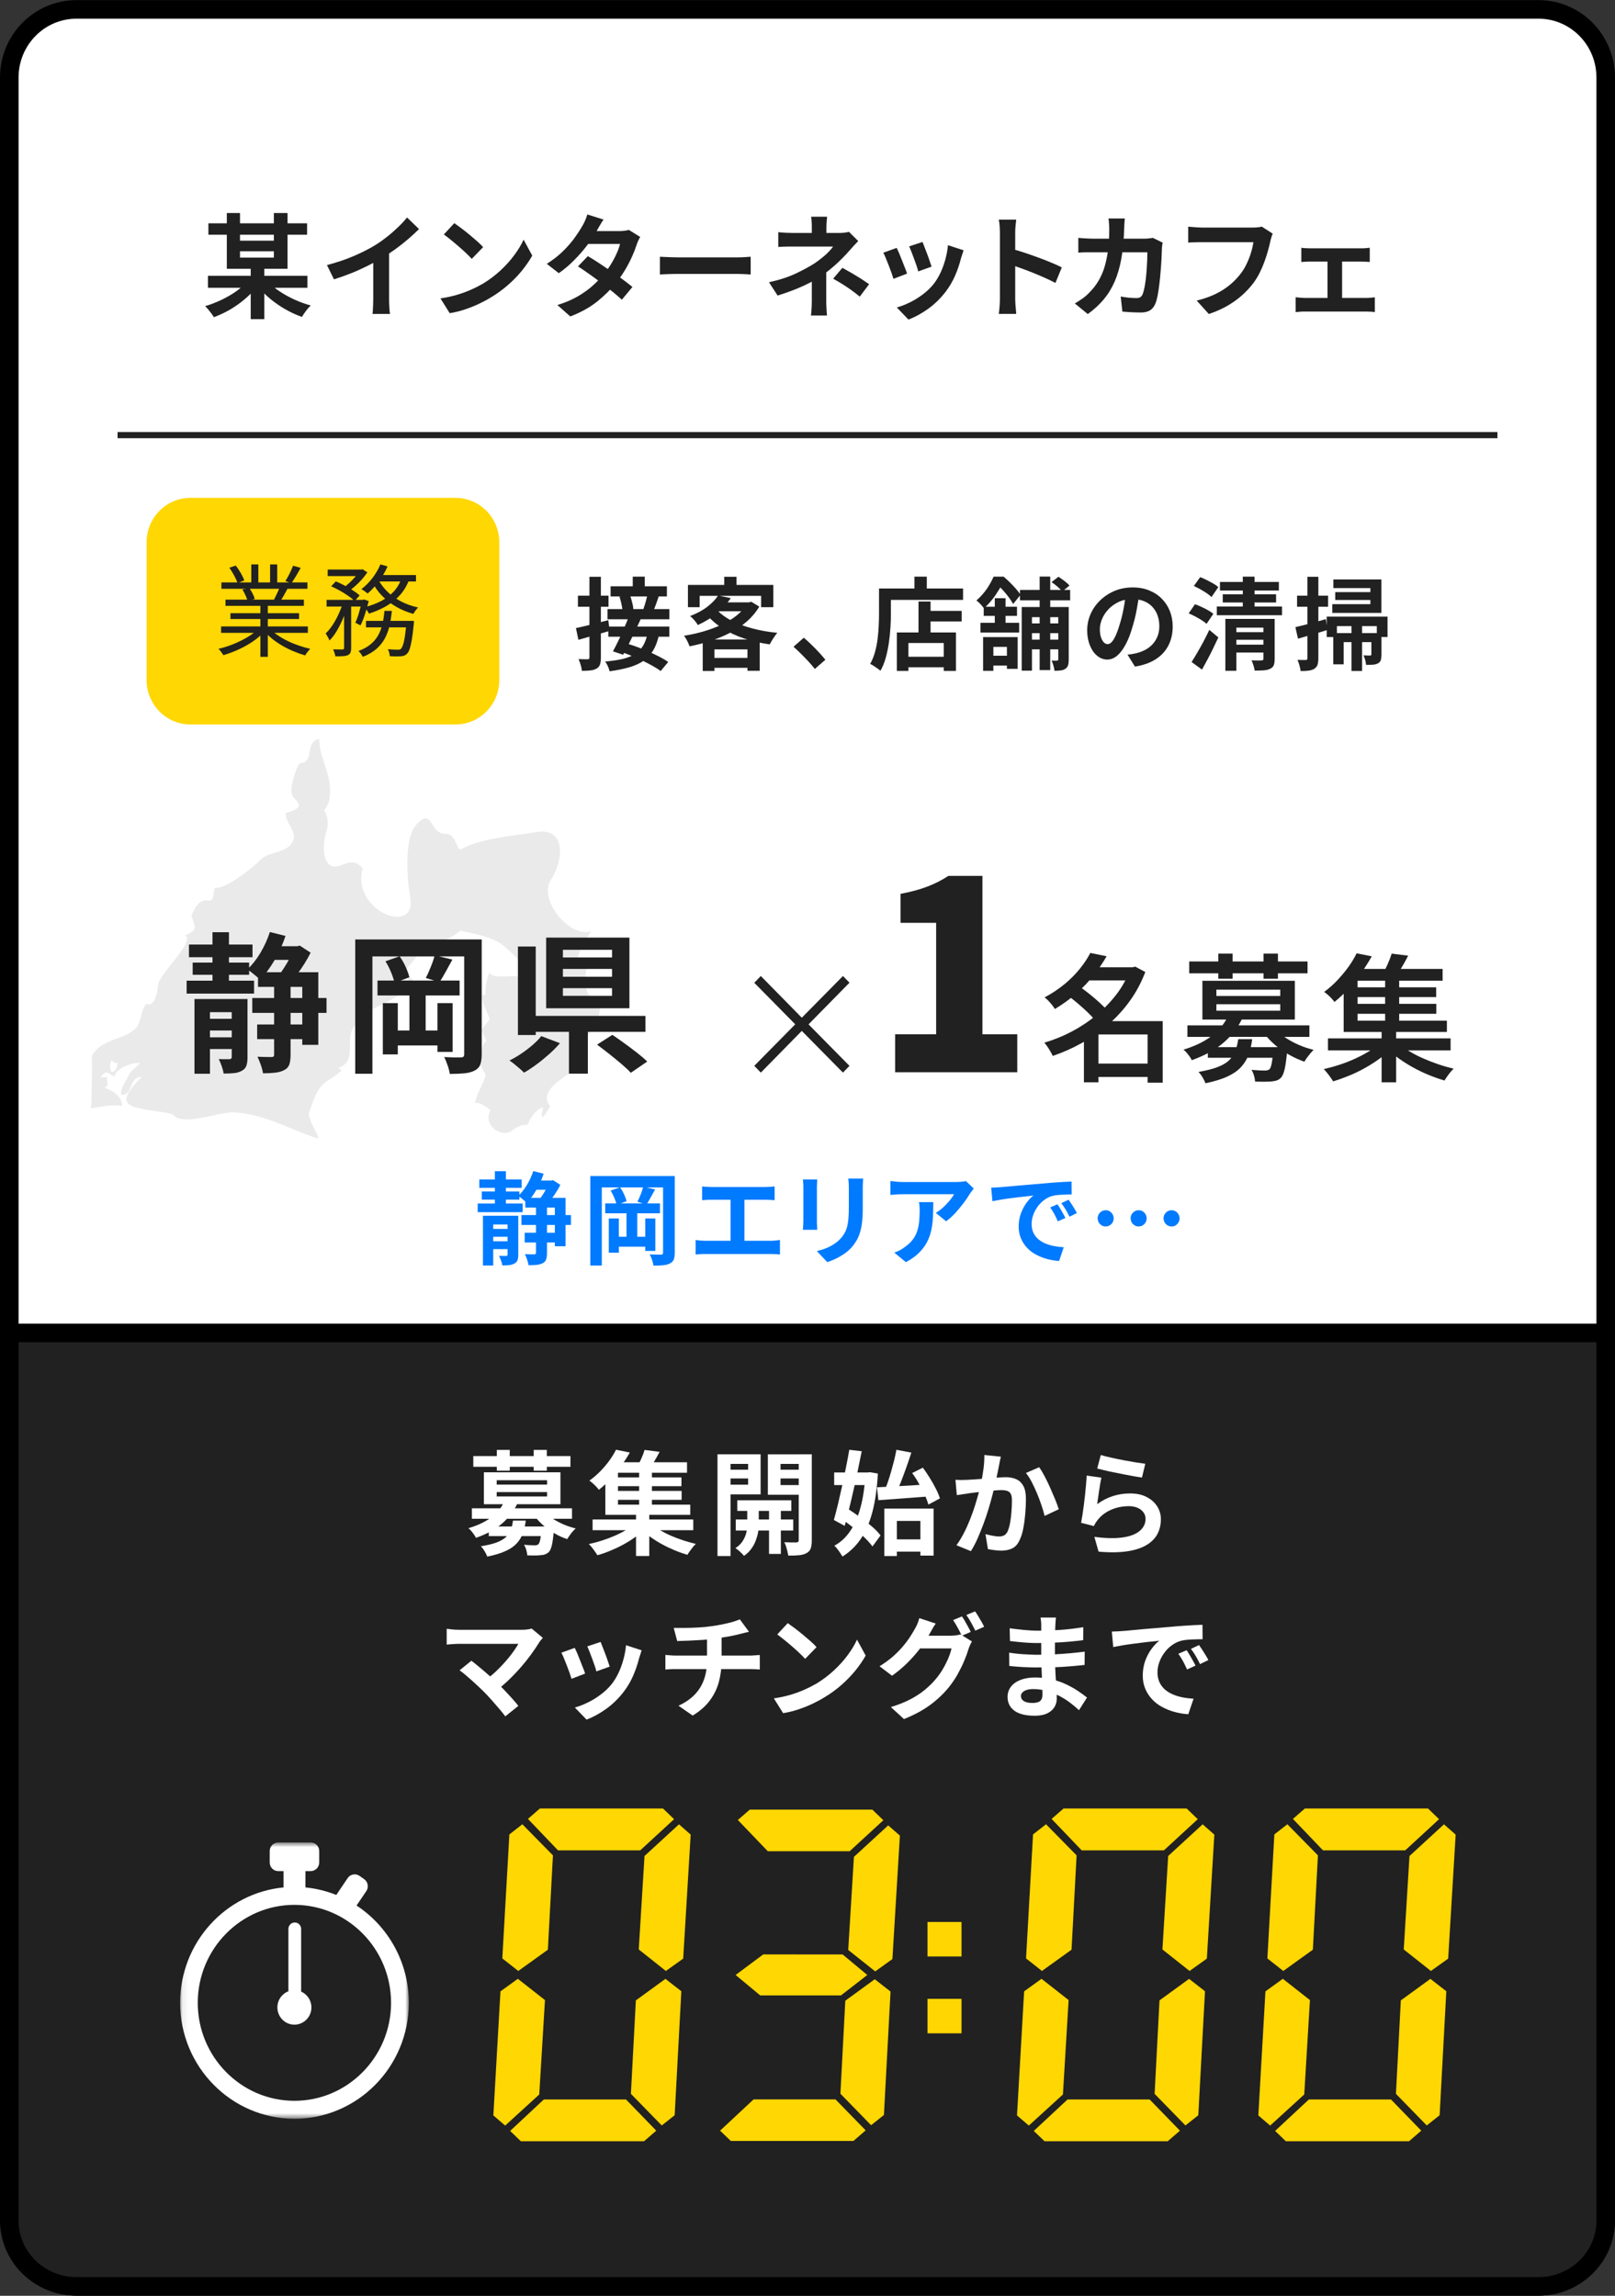 <svg width="261" height="371" viewBox="0 0 261 371" fill="none" xmlns="http://www.w3.org/2000/svg">
<rect x="0" y="0" width="261" height="371" fill="#333333" stroke="none"/>
<g clip-path="url(#clip0_6320_795)">
<path d="M248.64 1.521H12.36C6.362 1.521 1.5 6.449 1.5 12.529V358.471C1.5 364.551 6.362 369.479 12.36 369.479H248.64C254.638 369.479 259.5 364.551 259.5 358.471V12.529C259.5 6.449 254.638 1.521 248.64 1.521Z" fill="white" stroke="black" stroke-width="3" stroke-miterlimit="10"/>
<path d="M248.64 369.48H12.36C6.36 369.48 1.5 364.716 1.5 358.836V215.403H259.5V358.836C259.5 364.716 254.64 369.48 248.64 369.48Z" fill="#212121" stroke="black" stroke-width="3" stroke-miterlimit="10"/>
<path d="M39.868 45.534L41.558 46.263C41.148 46.801 40.678 47.318 40.148 47.814C39.618 48.311 39.048 48.777 38.438 49.213C37.828 49.649 37.198 50.034 36.538 50.379C35.878 50.724 35.218 51.017 34.558 51.261C34.458 51.078 34.328 50.876 34.158 50.653C33.988 50.429 33.818 50.206 33.638 49.994C33.458 49.781 33.298 49.608 33.148 49.477C34.008 49.223 34.868 48.889 35.718 48.493C36.568 48.088 37.358 47.642 38.088 47.135C38.818 46.628 39.408 46.101 39.858 45.534H39.868ZM33.608 44.571H49.678V46.507H33.608V44.571ZM33.678 36.086H49.628V37.931H33.678V36.086ZM36.668 34.424H38.788V41.631H44.258V34.424H46.468V43.435H36.658V34.424H36.668ZM37.728 38.894H45.238V40.607H37.728V38.894ZM40.518 43.05H42.718V51.575H40.518V43.05ZM43.348 45.534C43.828 46.071 44.438 46.588 45.188 47.084C45.938 47.581 46.738 48.027 47.608 48.422C48.478 48.818 49.348 49.132 50.228 49.365C50.058 49.507 49.888 49.69 49.708 49.913C49.528 50.136 49.358 50.359 49.198 50.592C49.038 50.825 48.898 51.028 48.798 51.21C47.908 50.906 47.028 50.501 46.138 49.994C45.248 49.487 44.438 48.919 43.668 48.291C42.908 47.662 42.248 46.993 41.698 46.284L43.358 45.534H43.348Z" fill="#212121"/>
<path d="M52.84 42.837C54.46 42.411 55.93 41.915 57.24 41.347C58.55 40.779 59.71 40.192 60.71 39.573C61.33 39.188 61.96 38.732 62.59 38.235C63.22 37.739 63.81 37.211 64.37 36.674C64.93 36.137 65.4 35.63 65.78 35.144L67.72 37.019C67.17 37.566 66.56 38.124 65.91 38.681C65.26 39.239 64.57 39.776 63.87 40.283C63.16 40.79 62.46 41.266 61.76 41.692C61.08 42.097 60.31 42.503 59.47 42.928C58.62 43.354 57.73 43.76 56.8 44.135C55.86 44.51 54.92 44.844 53.97 45.138L52.84 42.837ZM60.32 40.739L62.88 40.141V48.352C62.88 48.615 62.88 48.909 62.9 49.223C62.91 49.538 62.93 49.831 62.95 50.105C62.97 50.379 63 50.592 63.04 50.734H60.2C60.22 50.592 60.25 50.379 60.26 50.105C60.28 49.831 60.29 49.538 60.3 49.223C60.31 48.909 60.32 48.615 60.32 48.352V40.739Z" fill="#212121"/>
<path d="M71.178 48.22C72.118 48.088 72.998 47.896 73.828 47.653C74.658 47.409 75.428 47.125 76.128 46.811C76.838 46.497 77.488 46.163 78.068 45.828C79.088 45.21 80.028 44.5 80.878 43.709C81.728 42.919 82.478 42.098 83.108 41.236C83.748 40.374 84.248 39.543 84.618 38.732L86.018 41.307C85.558 42.118 84.998 42.939 84.338 43.75C83.678 44.561 82.918 45.341 82.078 46.071C81.238 46.801 80.328 47.47 79.358 48.048C78.748 48.423 78.088 48.778 77.378 49.112C76.668 49.447 75.918 49.741 75.138 50.004C74.358 50.268 73.538 50.471 72.678 50.612L71.168 48.2L71.178 48.22ZM73.428 36.066C73.738 36.289 74.108 36.553 74.528 36.867C74.948 37.181 75.388 37.526 75.838 37.901C76.288 38.276 76.708 38.631 77.108 38.986C77.508 39.34 77.828 39.655 78.078 39.939L76.238 41.834C76.008 41.581 75.708 41.277 75.338 40.922C74.968 40.567 74.568 40.202 74.128 39.827C73.688 39.452 73.268 39.087 72.848 38.753C72.428 38.418 72.058 38.124 71.728 37.891L73.418 36.066H73.428Z" fill="#212121"/>
<path d="M97.537 35.478C97.317 35.792 97.107 36.137 96.897 36.502C96.687 36.867 96.527 37.151 96.417 37.343C96.007 38.073 95.497 38.854 94.867 39.665C94.247 40.486 93.547 41.287 92.767 42.067C91.997 42.848 91.177 43.537 90.307 44.145L88.367 42.635C89.427 41.966 90.317 41.266 91.057 40.526C91.797 39.786 92.407 39.077 92.897 38.388C93.387 37.698 93.787 37.09 94.087 36.553C94.227 36.33 94.387 36.036 94.547 35.671C94.707 35.306 94.837 34.961 94.917 34.657L97.527 35.478H97.537ZM103.467 38.296C103.357 38.469 103.247 38.671 103.147 38.894C103.037 39.127 102.947 39.361 102.877 39.584C102.697 40.141 102.457 40.77 102.147 41.459C101.837 42.148 101.477 42.848 101.057 43.557C100.637 44.267 100.157 44.966 99.617 45.645C98.767 46.72 97.737 47.733 96.547 48.696C95.357 49.659 93.897 50.47 92.167 51.139L90.077 49.294C91.337 48.909 92.427 48.443 93.357 47.906C94.277 47.368 95.077 46.801 95.757 46.193C96.437 45.584 97.027 44.976 97.527 44.368C97.937 43.892 98.317 43.365 98.687 42.777C99.057 42.189 99.367 41.601 99.637 41.003C99.907 40.415 100.097 39.888 100.207 39.421H94.127L94.957 37.343H100.067C100.357 37.343 100.637 37.323 100.917 37.293C101.197 37.262 101.437 37.212 101.627 37.151L103.467 38.296ZM95.007 41.398C95.557 41.712 96.167 42.087 96.817 42.523C97.467 42.959 98.137 43.405 98.807 43.861C99.477 44.328 100.117 44.774 100.707 45.209C101.297 45.645 101.797 46.041 102.207 46.375L100.497 48.433C100.097 48.068 99.617 47.642 99.027 47.166C98.437 46.689 97.817 46.193 97.147 45.686C96.477 45.179 95.817 44.703 95.157 44.236C94.507 43.77 93.917 43.375 93.407 43.05L95.007 41.388V41.398Z" fill="#212121"/>
<path d="M106.637 41.489C106.857 41.499 107.127 41.52 107.467 41.53C107.797 41.55 108.157 41.56 108.517 41.57C108.887 41.581 109.227 41.591 109.537 41.591H119.207C119.627 41.591 120.027 41.581 120.397 41.55C120.767 41.52 121.077 41.499 121.317 41.489V44.358C121.117 44.348 120.807 44.328 120.397 44.307C119.987 44.287 119.597 44.267 119.207 44.267H109.537C109.017 44.267 108.497 44.267 107.957 44.297C107.417 44.317 106.977 44.338 106.647 44.358V41.489H106.637Z" fill="#212121"/>
<path d="M138.707 38.944C138.477 39.178 138.237 39.431 137.977 39.715C137.717 39.999 137.497 40.242 137.307 40.465C136.987 40.84 136.597 41.255 136.167 41.691C135.727 42.137 135.257 42.583 134.747 43.029C134.237 43.475 133.707 43.901 133.157 44.307C132.507 44.773 131.787 45.209 130.977 45.635C130.177 46.05 129.317 46.445 128.417 46.8C127.517 47.155 126.597 47.479 125.667 47.763L124.277 45.614C126.017 45.229 127.477 44.742 128.667 44.175C129.857 43.607 130.837 43.07 131.617 42.573C132.077 42.259 132.497 41.945 132.897 41.62C133.297 41.306 133.637 40.992 133.937 40.678C134.237 40.364 134.467 40.09 134.637 39.846H128.117C127.917 39.846 127.657 39.846 127.357 39.846C127.057 39.846 126.767 39.857 126.487 39.867C126.207 39.877 125.967 39.887 125.777 39.907V37.515C126.127 37.566 126.517 37.596 126.957 37.617C127.397 37.637 127.767 37.647 128.077 37.647H135.707C135.987 37.647 136.247 37.627 136.507 37.596C136.767 37.566 136.997 37.525 137.197 37.464L138.687 38.944H138.707ZM133.527 42.928V44.165C133.527 44.661 133.527 45.178 133.527 45.726C133.527 46.273 133.527 46.81 133.527 47.327V48.655C133.527 48.898 133.527 49.162 133.547 49.456C133.557 49.75 133.577 50.024 133.597 50.297C133.617 50.561 133.637 50.794 133.647 50.987H131.057C131.077 50.814 131.107 50.591 131.127 50.318C131.147 50.044 131.167 49.76 131.177 49.456C131.187 49.152 131.197 48.888 131.197 48.645V43.901L133.537 42.938L133.527 42.928ZM133.667 35.022C133.647 35.245 133.617 35.508 133.597 35.812C133.577 36.126 133.557 36.42 133.557 36.694V38.742H131.197V36.694C131.197 36.4 131.197 36.106 131.167 35.802C131.147 35.498 131.127 35.234 131.087 35.022H133.657H133.667ZM138.957 47.946C138.437 47.52 137.957 47.145 137.497 46.821C137.037 46.496 136.587 46.192 136.127 45.908C135.667 45.624 135.177 45.33 134.647 45.036L136.137 43.283C136.687 43.587 137.177 43.861 137.617 44.114C138.047 44.367 138.487 44.631 138.927 44.905C139.367 45.188 139.877 45.523 140.457 45.928L138.947 47.935L138.957 47.946Z" fill="#212121"/>
<path d="M144.91 40.06C145.03 40.293 145.16 40.587 145.32 40.952C145.47 41.317 145.62 41.702 145.78 42.097C145.94 42.503 146.09 42.888 146.24 43.263C146.39 43.638 146.51 43.952 146.59 44.216L144.39 45.057C144.32 44.814 144.21 44.499 144.08 44.104C143.94 43.719 143.79 43.303 143.62 42.878C143.45 42.442 143.29 42.046 143.14 41.681C142.99 41.317 142.86 41.033 142.75 40.84L144.91 40.06ZM155.73 40.425C155.63 40.718 155.55 40.962 155.49 41.175C155.42 41.377 155.36 41.58 155.3 41.763C155.07 42.685 154.76 43.608 154.36 44.53C153.96 45.452 153.46 46.304 152.85 47.115C152.01 48.209 151.06 49.142 150 49.902C148.94 50.663 147.88 51.24 146.82 51.646L144.93 49.689C145.59 49.507 146.29 49.233 147.02 48.879C147.75 48.524 148.46 48.088 149.14 47.571C149.82 47.064 150.41 46.496 150.9 45.878C151.31 45.351 151.67 44.753 151.99 44.084C152.31 43.405 152.57 42.685 152.78 41.915C152.99 41.144 153.13 40.384 153.2 39.624L155.72 40.445L155.73 40.425ZM149.08 39.097C149.16 39.289 149.28 39.563 149.41 39.928C149.55 40.283 149.7 40.668 149.85 41.073C150.01 41.479 150.14 41.864 150.26 42.229C150.38 42.594 150.48 42.878 150.55 43.09L148.39 43.861C148.34 43.628 148.26 43.334 148.14 42.989C148.02 42.634 147.89 42.259 147.74 41.864C147.6 41.469 147.45 41.094 147.31 40.729C147.17 40.364 147.04 40.06 146.93 39.816L149.07 39.107L149.08 39.097Z" fill="#212121"/>
<path d="M161.598 48.179V37.688C161.598 37.373 161.578 37.008 161.558 36.593C161.528 36.177 161.478 35.812 161.418 35.498H164.228C164.188 35.812 164.158 36.167 164.118 36.542C164.078 36.917 164.068 37.302 164.068 37.677V48.169C164.068 48.341 164.068 48.574 164.088 48.889C164.098 49.203 164.128 49.517 164.158 49.852C164.198 50.176 164.218 50.47 164.228 50.723H161.418C161.468 50.358 161.508 49.933 161.548 49.446C161.588 48.959 161.598 48.534 161.598 48.169V48.179ZM163.528 40.222C164.128 40.384 164.798 40.587 165.548 40.83C166.298 41.073 167.038 41.347 167.798 41.621C168.558 41.894 169.268 42.178 169.928 42.452C170.598 42.725 171.148 42.979 171.598 43.212L170.568 45.726C170.068 45.462 169.508 45.189 168.898 44.915C168.288 44.641 167.668 44.378 167.038 44.124C166.408 43.871 165.788 43.628 165.188 43.415C164.578 43.192 164.038 42.999 163.538 42.827V40.222H163.528Z" fill="#212121"/>
<path d="M181.777 35.306C181.757 35.508 181.737 35.782 181.717 36.106C181.697 36.431 181.687 36.705 181.677 36.928C181.627 38.742 181.477 40.354 181.227 41.752C180.977 43.161 180.617 44.398 180.147 45.483C179.677 46.567 179.087 47.53 178.367 48.392C177.647 49.254 176.787 50.034 175.797 50.754L173.707 49.041C174.077 48.818 174.477 48.564 174.907 48.27C175.337 47.976 175.717 47.632 176.067 47.257C176.657 46.669 177.157 46.03 177.557 45.331C177.967 44.631 178.297 43.861 178.537 43.03C178.777 42.199 178.967 41.276 179.087 40.283C179.207 39.289 179.267 38.184 179.267 36.978C179.267 36.846 179.267 36.674 179.247 36.461C179.227 36.248 179.217 36.035 179.207 35.833C179.187 35.63 179.167 35.448 179.147 35.306H181.797H181.777ZM187.897 39.208C187.877 39.35 187.847 39.523 187.817 39.715C187.787 39.908 187.777 40.06 187.777 40.171C187.767 40.556 187.747 41.063 187.717 41.672C187.687 42.28 187.647 42.938 187.587 43.628C187.537 44.327 187.467 45.027 187.387 45.716C187.307 46.405 187.217 47.054 187.107 47.642C186.997 48.23 186.867 48.716 186.707 49.092C186.517 49.558 186.237 49.902 185.867 50.146C185.497 50.379 185.007 50.5 184.377 50.5C183.857 50.5 183.347 50.48 182.827 50.46C182.307 50.429 181.827 50.399 181.387 50.358L181.117 47.916C181.557 47.997 182.007 48.068 182.447 48.108C182.887 48.149 183.287 48.169 183.637 48.169C183.937 48.169 184.157 48.118 184.307 48.017C184.447 47.916 184.567 47.753 184.667 47.53C184.767 47.287 184.857 46.963 184.937 46.567C185.017 46.162 185.097 45.716 185.157 45.219C185.217 44.723 185.267 44.206 185.307 43.668C185.347 43.131 185.377 42.614 185.397 42.107C185.417 41.6 185.427 41.154 185.427 40.769H176.647C176.347 40.769 175.977 40.769 175.527 40.769C175.087 40.769 174.667 40.8 174.267 40.83V38.438C174.647 38.478 175.057 38.509 175.487 38.529C175.917 38.549 176.307 38.57 176.637 38.57H184.967C185.197 38.57 185.427 38.559 185.657 38.529C185.887 38.509 186.107 38.478 186.317 38.438L187.887 39.208H187.897Z" fill="#212121"/>
<path d="M205.677 37.779C205.597 37.951 205.517 38.154 205.457 38.387C205.387 38.62 205.337 38.843 205.287 39.056C205.187 39.492 205.067 39.988 204.907 40.556C204.747 41.114 204.567 41.691 204.347 42.289C204.127 42.888 203.877 43.475 203.587 44.063C203.297 44.651 202.957 45.199 202.587 45.706C202.047 46.425 201.417 47.104 200.697 47.743C199.977 48.382 199.177 48.949 198.287 49.456C197.397 49.963 196.417 50.389 195.357 50.743L193.397 48.574C194.587 48.28 195.617 47.915 196.487 47.489C197.357 47.064 198.117 46.567 198.767 46.03C199.417 45.493 199.977 44.905 200.457 44.286C200.857 43.779 201.197 43.222 201.477 42.624C201.757 42.026 201.997 41.428 202.177 40.82C202.367 40.211 202.487 39.654 202.567 39.137H194.177C193.767 39.137 193.367 39.137 192.977 39.157C192.587 39.167 192.267 39.188 192.027 39.208V36.633C192.217 36.643 192.437 36.664 192.697 36.684C192.947 36.704 193.217 36.724 193.487 36.745C193.767 36.765 193.997 36.775 194.187 36.775H202.507C202.687 36.775 202.907 36.775 203.177 36.745C203.437 36.724 203.687 36.684 203.917 36.623L205.697 37.769L205.677 37.779Z" fill="#212121"/>
<path d="M209.387 48.037C209.617 48.057 209.857 48.087 210.127 48.108C210.387 48.128 210.637 48.148 210.867 48.148H220.817C221.067 48.148 221.317 48.138 221.547 48.108C221.777 48.077 221.997 48.057 222.187 48.047V50.439C221.997 50.399 221.757 50.378 221.477 50.368C221.197 50.358 220.977 50.348 220.817 50.348H210.867C210.647 50.348 210.407 50.348 210.147 50.368C209.887 50.389 209.627 50.409 209.387 50.439V48.047V48.037ZM210.307 40.039C210.507 40.08 210.747 40.1 211.027 40.11C211.307 40.12 211.537 40.13 211.727 40.13H219.967C220.187 40.13 220.417 40.13 220.667 40.11C220.917 40.09 221.157 40.069 221.367 40.039V42.34C221.137 42.32 220.897 42.3 220.647 42.289C220.397 42.279 220.167 42.269 219.967 42.269H211.727C211.537 42.269 211.297 42.269 211.027 42.289C210.747 42.3 210.507 42.32 210.307 42.34V40.039ZM214.537 49.385V41.306H216.897V49.385H214.537Z" fill="#212121"/>
<path d="M93.078 101.498C93.748 101.356 94.548 101.173 95.488 100.94C96.428 100.707 97.358 100.464 98.308 100.22L98.528 101.954C97.668 102.207 96.788 102.45 95.908 102.704C95.018 102.957 94.208 103.19 93.478 103.393L93.078 101.498ZM93.398 96.267H98.338V98.051H93.398V96.267ZM95.268 93.206H97.108V106.241C97.108 106.718 97.058 107.093 96.968 107.377C96.868 107.661 96.698 107.873 96.438 108.026C96.168 108.188 95.848 108.289 95.458 108.34C95.068 108.39 94.598 108.411 94.038 108.411C94.018 108.147 93.958 107.833 93.848 107.468C93.738 107.103 93.628 106.779 93.498 106.515C93.818 106.525 94.118 106.535 94.398 106.535C94.678 106.535 94.878 106.535 94.978 106.535C95.088 106.535 95.158 106.515 95.198 106.475C95.238 106.434 95.258 106.353 95.258 106.231V93.206H95.268ZM104.628 102.45L106.488 102.633C106.278 103.586 105.978 104.397 105.588 105.066C105.198 105.735 104.688 106.292 104.068 106.738C103.448 107.184 102.678 107.539 101.768 107.813C100.858 108.086 99.768 108.309 98.508 108.482C98.458 108.208 98.358 107.924 98.218 107.62C98.078 107.316 97.938 107.083 97.798 106.911C98.898 106.809 99.848 106.667 100.638 106.485C101.428 106.292 102.098 106.029 102.618 105.694C103.138 105.36 103.578 104.924 103.898 104.397C104.218 103.87 104.468 103.231 104.628 102.471V102.45ZM98.178 98.426H108.178V100.078H98.178V98.426ZM98.308 101.254H108.168V102.896H98.308V101.254ZM98.678 94.747H107.778V96.389H98.678V94.747ZM101.618 99.693L103.538 100.068C103.248 100.707 102.938 101.376 102.608 102.065C102.278 102.755 101.948 103.424 101.618 104.072C101.288 104.721 100.988 105.299 100.708 105.806L99.058 105.258C99.328 104.772 99.608 104.214 99.918 103.576C100.228 102.937 100.528 102.288 100.818 101.609C101.108 100.93 101.378 100.291 101.608 99.693H101.618ZM100.128 96.429L101.778 96.105C101.878 96.338 101.958 96.602 102.038 96.885C102.118 97.169 102.188 97.443 102.248 97.707C102.308 97.97 102.338 98.203 102.348 98.416L100.618 98.801C100.608 98.599 100.578 98.355 100.528 98.082C100.478 97.808 100.418 97.524 100.348 97.24C100.278 96.956 100.198 96.683 100.118 96.439L100.128 96.429ZM100.178 105.268L101.298 104.001C101.868 104.163 102.458 104.356 103.068 104.589C103.678 104.812 104.298 105.066 104.908 105.339C105.518 105.613 106.098 105.887 106.628 106.16C107.158 106.434 107.618 106.708 107.988 106.981L106.768 108.441C106.418 108.167 105.988 107.894 105.468 107.61C104.958 107.326 104.398 107.032 103.808 106.748C103.208 106.465 102.598 106.191 101.968 105.937C101.338 105.684 100.738 105.461 100.178 105.279V105.268ZM102.258 93.186H104.198V95.375H102.258V93.186ZM104.638 96.105L106.478 96.297C106.328 96.764 106.178 97.21 106.018 97.646C105.858 98.082 105.708 98.446 105.568 98.751L103.938 98.538C104.018 98.315 104.108 98.051 104.198 97.767C104.288 97.484 104.368 97.189 104.448 96.895C104.528 96.602 104.588 96.338 104.638 96.105Z" fill="#212121"/>
<path d="M120.697 97.342H121.067L121.407 97.24L122.707 98.031C122.177 98.923 121.507 99.724 120.707 100.423C119.907 101.123 119.007 101.731 118.007 102.248C117.007 102.765 115.957 103.211 114.837 103.566C113.717 103.931 112.587 104.225 111.437 104.448C111.357 104.194 111.227 103.9 111.057 103.566C110.887 103.231 110.717 102.947 110.547 102.734C111.617 102.572 112.667 102.339 113.707 102.035C114.747 101.731 115.727 101.366 116.637 100.94C117.547 100.515 118.357 100.018 119.057 99.46C119.757 98.903 120.307 98.284 120.707 97.615V97.342H120.697ZM111.187 94.524H124.977V98.122H123.007V96.288H113.067V98.122H111.177V94.524H111.187ZM116.057 96.237L118.107 96.663C117.497 97.524 116.767 98.325 115.917 99.055C115.067 99.785 114.017 100.433 112.777 101.011C112.697 100.859 112.587 100.697 112.437 100.504C112.287 100.312 112.137 100.14 111.977 99.967C111.817 99.795 111.667 99.663 111.517 99.562C112.647 99.126 113.587 98.619 114.337 98.031C115.087 97.443 115.667 96.845 116.057 96.237ZM113.557 103.343H122.777V108.401H120.797V104.944H115.457V108.431H113.567V103.343H113.557ZM115.737 98.426C116.357 99.126 117.167 99.744 118.157 100.261C119.157 100.778 120.287 101.214 121.567 101.548C122.837 101.893 124.197 102.126 125.627 102.268C125.487 102.42 125.337 102.603 125.187 102.826C125.037 103.049 124.887 103.272 124.747 103.505C124.607 103.738 124.497 103.941 124.407 104.133C122.937 103.931 121.557 103.616 120.267 103.18C118.977 102.755 117.817 102.207 116.767 101.538C115.717 100.869 114.817 100.079 114.067 99.166L115.727 98.416L115.737 98.426ZM114.497 106.323H121.747V107.924H114.497V106.323ZM116.487 97.342H121.267V98.781H115.187L116.487 97.342ZM117.047 93.206H119.027V95.507H117.047V93.206Z" fill="#212121"/>
<path d="M131.678 108.096C131.358 107.681 130.998 107.265 130.608 106.85C130.218 106.434 129.818 106.018 129.408 105.613C128.998 105.208 128.618 104.843 128.238 104.518L129.898 103.059C130.278 103.373 130.688 103.738 131.128 104.174C131.568 104.599 131.988 105.025 132.388 105.461C132.788 105.897 133.118 106.282 133.388 106.617L131.678 108.107V108.096Z" fill="#212121"/>
<path d="M142.059 95.101H143.979V99.186C143.979 99.845 143.959 100.575 143.909 101.366C143.859 102.156 143.779 102.978 143.659 103.819C143.539 104.66 143.369 105.471 143.159 106.262C142.939 107.052 142.649 107.762 142.289 108.401C142.169 108.289 142.009 108.167 141.799 108.015C141.589 107.863 141.379 107.732 141.169 107.59C140.959 107.458 140.779 107.357 140.629 107.286C140.959 106.698 141.219 106.059 141.409 105.37C141.599 104.68 141.739 103.971 141.829 103.241C141.919 102.521 141.979 101.802 142.009 101.112C142.039 100.413 142.059 99.764 142.059 99.176V95.091V95.101ZM142.979 95.101H155.639V96.946H142.979V95.101ZM144.939 102.207H154.489V108.421H152.519V103.91H146.809V108.421H144.939V102.207ZM145.939 106.13H153.459V107.833H145.939V106.13ZM147.779 93.186H149.779V96.156H147.779V93.186ZM148.439 97.2H150.389V103.221H148.439V97.2ZM149.369 98.72H155.419V100.423H149.369V98.72Z" fill="#212121"/>
<path d="M160.557 93.186H161.597V93.561H162.157V94.078C161.837 94.676 161.427 95.345 160.927 96.105C160.427 96.865 159.787 97.595 159.027 98.315C158.927 98.183 158.807 98.041 158.667 97.869C158.527 97.697 158.377 97.545 158.217 97.393C158.057 97.241 157.917 97.119 157.797 97.038C158.457 96.46 159.017 95.832 159.487 95.152C159.947 94.463 160.307 93.814 160.567 93.196L160.557 93.186ZM158.447 100.646H164.707V102.218H158.447V100.646ZM158.867 102.958H164.467V108.087H162.727V104.539H160.537V108.411H158.877V102.958H158.867ZM158.977 98.052H164.357V99.531H158.977V98.052ZM159.487 105.968H163.667V107.56H159.487V105.968ZM160.767 96.673H162.507V101.245H160.767V96.673ZM160.897 93.186H162.197C162.527 93.47 162.867 93.784 163.217 94.129C163.567 94.473 163.897 94.818 164.197 95.163C164.497 95.507 164.747 95.832 164.937 96.115L163.737 97.606C163.577 97.311 163.357 96.977 163.077 96.592C162.797 96.207 162.487 95.832 162.157 95.457C161.827 95.082 161.507 94.767 161.197 94.504H160.897V93.176V93.186ZM164.837 95.335H172.947V97.018H164.837V95.335ZM165.117 98.092H171.977V99.734H166.777V108.381H165.117V98.102V98.092ZM165.837 100.748H171.997V102.319H165.837V100.748ZM165.837 103.373H171.997V104.934H165.837V103.373ZM168.017 93.176H169.727V108.289H168.017V93.176ZM169.937 94.068L171.057 93.206C171.367 93.399 171.687 93.632 172.037 93.895C172.377 94.159 172.647 94.402 172.837 94.635L171.667 95.588C171.497 95.365 171.247 95.102 170.917 94.818C170.587 94.534 170.257 94.281 169.937 94.068ZM171.037 98.092H172.717V106.576C172.717 106.941 172.687 107.245 172.617 107.489C172.547 107.732 172.397 107.925 172.177 108.077C171.967 108.219 171.717 108.31 171.437 108.34C171.157 108.381 170.817 108.401 170.417 108.401C170.397 108.158 170.337 107.884 170.247 107.57C170.157 107.256 170.057 106.982 169.947 106.749C170.137 106.759 170.327 106.769 170.497 106.769C170.667 106.769 170.787 106.769 170.837 106.749C170.967 106.749 171.027 106.688 171.027 106.556V98.102L171.037 98.092Z" fill="#212121"/>
<path d="M184.129 95.862C184.019 96.683 183.879 97.555 183.709 98.488C183.539 99.42 183.309 100.363 183.019 101.306C182.709 102.4 182.349 103.343 181.929 104.124C181.509 104.904 181.059 105.522 180.559 105.948C180.059 106.374 179.519 106.587 178.939 106.587C178.359 106.587 177.809 106.384 177.319 105.979C176.819 105.573 176.429 105.016 176.139 104.296C175.849 103.576 175.699 102.775 175.699 101.863C175.699 100.951 175.889 100.039 176.259 99.207C176.629 98.376 177.149 97.636 177.819 96.998C178.489 96.359 179.269 95.852 180.159 95.477C181.049 95.112 182.009 94.93 183.049 94.93C184.089 94.93 184.929 95.092 185.729 95.416C186.529 95.741 187.199 96.187 187.769 96.764C188.339 97.342 188.769 98.011 189.069 98.772C189.369 99.542 189.519 100.363 189.519 101.255C189.519 102.39 189.289 103.404 188.829 104.306C188.369 105.208 187.689 105.948 186.789 106.526C185.889 107.104 184.769 107.509 183.419 107.722L182.219 105.796C182.529 105.766 182.799 105.725 183.039 105.685C183.279 105.644 183.499 105.593 183.709 105.543C184.219 105.411 184.699 105.228 185.139 104.985C185.579 104.742 185.969 104.438 186.299 104.073C186.629 103.708 186.889 103.282 187.079 102.796C187.269 102.309 187.359 101.772 187.359 101.194C187.359 100.556 187.259 99.968 187.069 99.441C186.879 98.913 186.599 98.447 186.219 98.052C185.849 97.656 185.389 97.352 184.859 97.139C184.329 96.927 183.709 96.825 183.019 96.825C182.169 96.825 181.409 96.977 180.759 97.291C180.109 97.606 179.559 98.001 179.109 98.488C178.659 98.974 178.319 99.501 178.089 100.059C177.859 100.616 177.749 101.154 177.749 101.66C177.749 102.198 177.809 102.654 177.939 103.019C178.069 103.384 178.229 103.647 178.409 103.83C178.599 104.012 178.799 104.093 179.009 104.093C179.219 104.093 179.459 103.982 179.669 103.749C179.879 103.515 180.099 103.161 180.319 102.684C180.529 102.208 180.749 101.61 180.959 100.88C181.209 100.099 181.409 99.268 181.579 98.386C181.749 97.504 181.869 96.633 181.949 95.791L184.129 95.852V95.862Z" fill="#212121"/>
<path d="M192.098 99.126L193.118 97.646C193.458 97.767 193.818 97.909 194.188 98.082C194.558 98.254 194.918 98.436 195.258 98.629C195.598 98.822 195.878 99.014 196.088 99.197L194.988 100.818C194.798 100.636 194.538 100.433 194.208 100.23C193.878 100.018 193.528 99.815 193.158 99.622C192.788 99.43 192.438 99.257 192.098 99.115V99.126ZM192.568 106.992C192.838 106.566 193.138 106.079 193.468 105.512C193.798 104.944 194.138 104.346 194.478 103.707C194.818 103.069 195.138 102.43 195.438 101.792L196.898 103.008C196.628 103.586 196.348 104.174 196.058 104.772C195.768 105.38 195.468 105.968 195.158 106.546C194.848 107.123 194.548 107.681 194.258 108.208L192.578 106.992H192.568ZM192.938 94.696L193.958 93.267C194.298 93.398 194.658 93.55 195.018 93.733C195.378 93.915 195.738 94.108 196.078 94.301C196.418 94.493 196.688 94.686 196.888 94.888L195.788 96.48C195.598 96.287 195.338 96.085 195.018 95.862C194.698 95.649 194.358 95.436 193.988 95.233C193.618 95.03 193.268 94.848 192.938 94.696ZM196.648 98.011H207.188V99.42H196.648V98.011ZM197.158 94.047H206.678V95.426H197.158V94.047ZM197.608 96.044H206.228V97.362H197.608V96.044ZM198.038 100.018H204.868V101.427H199.808V108.401H198.028V100.018H198.038ZM199.268 102.156H204.728V103.393H199.268V102.156ZM199.268 104.174H204.738V105.451H199.268V104.174ZM200.848 93.186H202.748V98.801H200.848V93.186ZM204.178 100.018H205.998V106.485C205.998 106.921 205.948 107.255 205.848 107.509C205.748 107.762 205.548 107.944 205.268 108.076C204.978 108.218 204.628 108.299 204.218 108.33C203.808 108.36 203.328 108.37 202.768 108.37C202.738 108.117 202.668 107.833 202.568 107.519C202.468 107.204 202.358 106.931 202.258 106.718C202.578 106.728 202.898 106.738 203.228 106.738C203.558 106.738 203.768 106.738 203.878 106.718C203.998 106.718 204.078 106.698 204.118 106.667C204.158 106.637 204.178 106.566 204.178 106.475V100.018Z" fill="#212121"/>
<path d="M209.358 101.346C209.978 101.204 210.728 101.021 211.608 100.788C212.488 100.555 213.378 100.312 214.268 100.048L214.508 101.802C213.708 102.065 212.888 102.309 212.058 102.552C211.228 102.795 210.468 103.018 209.768 103.211L209.348 101.346H209.358ZM209.618 96.267H214.628V98.051H209.618V96.267ZM211.298 93.206H213.058V106.374C213.058 106.82 213.008 107.174 212.918 107.438C212.828 107.701 212.658 107.914 212.418 108.066C212.188 108.218 211.888 108.32 211.528 108.37C211.168 108.421 210.728 108.452 210.188 108.431C210.168 108.188 210.108 107.894 210.008 107.549C209.908 107.205 209.808 106.89 209.688 106.637C209.988 106.647 210.258 106.657 210.508 106.657C210.758 106.657 210.928 106.657 211.028 106.657C211.128 106.657 211.188 106.637 211.228 106.597C211.268 106.556 211.288 106.485 211.288 106.374V93.206H211.298ZM214.418 99.643H224.238V102.937H222.508V101.184H216.058V102.947H214.408V99.643H214.418ZM215.488 93.642H223.248V99.045H215.308V97.636H221.468V95.041H215.488V93.642ZM215.468 102.309H222.478V103.768H217.148V107.357H215.468V102.309ZM215.788 95.689H222.508V96.957H215.788V95.689ZM218.418 101.153H220.128V108.431H218.418V101.153ZM221.628 102.309H223.258V105.765C223.258 106.13 223.218 106.434 223.158 106.657C223.088 106.88 222.938 107.063 222.698 107.195C222.448 107.326 222.178 107.397 221.868 107.418C221.558 107.438 221.198 107.448 220.778 107.448C220.758 107.215 220.708 106.951 220.628 106.657C220.548 106.374 220.458 106.12 220.348 105.907C220.578 105.917 220.798 105.928 221.008 105.928H221.438C221.508 105.928 221.558 105.917 221.588 105.887C221.618 105.857 221.628 105.806 221.628 105.735V102.309Z" fill="#212121"/>
<path d="M19 70.317H242" stroke="#212121" stroke-miterlimit="10"/>
<path d="M73.601 80.454H30.781C26.866 80.454 23.691 83.672 23.691 87.641V109.891C23.691 113.86 26.866 117.078 30.781 117.078H73.601C77.517 117.078 80.691 113.86 80.691 109.891V87.641C80.691 83.672 77.517 80.454 73.601 80.454Z" fill="#FFD702"/>
<path d="M41.701 101.66L42.661 102.116C42.171 102.663 41.561 103.19 40.841 103.677C40.121 104.164 39.341 104.599 38.521 104.974C37.701 105.35 36.891 105.644 36.091 105.877C36.041 105.765 35.971 105.654 35.871 105.532C35.781 105.41 35.691 105.279 35.591 105.157C35.491 105.035 35.401 104.934 35.301 104.853C36.091 104.67 36.891 104.417 37.701 104.093C38.511 103.768 39.271 103.393 39.971 102.978C40.671 102.562 41.251 102.116 41.701 101.66ZM35.731 101.234H49.751V102.268H35.731V101.234ZM35.781 94.118H49.681V95.152H35.781V94.118ZM36.441 96.906H49.111V97.909H36.441V96.906ZM37.081 91.746L38.101 91.391C38.381 91.746 38.651 92.152 38.911 92.608C39.171 93.064 39.361 93.459 39.481 93.794L38.391 94.22C38.281 93.885 38.101 93.48 37.851 93.023C37.601 92.557 37.341 92.141 37.071 91.756L37.081 91.746ZM37.241 99.095H48.331V100.038H37.241V99.095ZM39.171 95.264L40.311 95.051C40.491 95.314 40.661 95.608 40.831 95.933C41.001 96.267 41.111 96.551 41.171 96.804L39.991 97.048C39.931 96.814 39.821 96.521 39.661 96.176C39.501 95.831 39.341 95.527 39.171 95.264ZM40.611 91.209H41.751V94.615H40.611V91.209ZM42.081 97.372H43.281V106.15H42.081V97.372ZM43.651 101.629C43.991 101.984 44.401 102.329 44.891 102.663C45.381 102.998 45.911 103.302 46.491 103.586C47.071 103.87 47.671 104.113 48.291 104.326C48.911 104.539 49.521 104.711 50.131 104.853C50.051 104.934 49.951 105.045 49.851 105.167C49.751 105.289 49.651 105.421 49.551 105.552C49.451 105.684 49.381 105.806 49.331 105.917C48.721 105.745 48.111 105.532 47.481 105.268C46.851 105.005 46.251 104.711 45.671 104.376C45.091 104.042 44.551 103.677 44.041 103.272C43.531 102.866 43.091 102.45 42.721 102.025L43.651 101.619V101.629ZM43.651 91.209H44.801V94.554H43.651V91.209ZM45.221 94.848L46.451 95.172C46.261 95.527 46.061 95.882 45.861 96.237C45.661 96.591 45.461 96.896 45.281 97.169L44.291 96.865C44.451 96.571 44.621 96.237 44.791 95.862C44.971 95.487 45.111 95.152 45.211 94.858L45.221 94.848ZM47.361 91.422L48.591 91.766C48.361 92.202 48.101 92.638 47.841 93.084C47.571 93.53 47.331 93.915 47.101 94.24L46.121 93.895C46.271 93.672 46.421 93.409 46.581 93.115C46.741 92.821 46.881 92.527 47.021 92.223C47.161 91.918 47.271 91.645 47.361 91.412V91.422Z" fill="#212121"/>
<path d="M55.439 97.281L56.259 97.585C56.069 98.294 55.809 99.034 55.499 99.795C55.179 100.555 54.839 101.254 54.459 101.903C54.079 102.552 53.679 103.089 53.249 103.505C53.189 103.343 53.089 103.15 52.969 102.927C52.849 102.704 52.729 102.521 52.629 102.369C53.019 102.004 53.399 101.538 53.769 100.981C54.129 100.423 54.459 99.825 54.749 99.176C55.039 98.538 55.279 97.899 55.449 97.271L55.439 97.281ZM52.779 96.936H58.799V98.021H52.779V96.936ZM52.959 92.04H58.419V93.094H52.959V92.04ZM53.519 94.747L54.269 93.956C54.729 94.138 55.199 94.362 55.689 94.625C56.179 94.889 56.629 95.162 57.069 95.436C57.499 95.71 57.849 95.973 58.119 96.227L57.319 97.119C57.059 96.865 56.729 96.602 56.299 96.308C55.879 96.014 55.419 95.73 54.939 95.456C54.449 95.183 53.979 94.949 53.519 94.747ZM55.599 97.372H56.749V104.731C56.749 105.035 56.709 105.279 56.639 105.451C56.569 105.623 56.419 105.775 56.209 105.877C56.009 105.968 55.739 106.019 55.419 106.039C55.099 106.059 54.689 106.069 54.199 106.069C54.179 105.917 54.129 105.735 54.059 105.512C53.989 105.289 53.909 105.096 53.829 104.934C54.179 104.944 54.499 104.954 54.779 104.954C55.059 104.954 55.249 104.954 55.349 104.954C55.449 104.954 55.509 104.924 55.549 104.893C55.589 104.863 55.609 104.802 55.609 104.711V97.362L55.599 97.372ZM58.129 92.04H58.399L58.589 91.99L59.369 92.496C59.119 92.861 58.829 93.236 58.489 93.621C58.149 94.007 57.789 94.372 57.399 94.706C57.019 95.051 56.639 95.345 56.279 95.588C56.169 95.487 56.039 95.385 55.879 95.274C55.719 95.162 55.579 95.071 55.459 95.01C55.799 94.777 56.139 94.493 56.479 94.179C56.819 93.865 57.129 93.54 57.419 93.196C57.709 92.851 57.949 92.547 58.119 92.263V92.04H58.129ZM58.479 96.936H58.659L58.839 96.875L59.589 97.139C59.419 97.818 59.219 98.517 58.989 99.237C58.759 99.957 58.519 100.565 58.259 101.062L57.429 100.636C57.629 100.2 57.829 99.663 58.019 99.004C58.209 98.355 58.369 97.727 58.479 97.149V96.936ZM62.129 98.72H63.329C63.249 99.531 63.129 100.312 62.969 101.052C62.809 101.792 62.549 102.491 62.219 103.13C61.879 103.768 61.429 104.336 60.849 104.853C60.269 105.36 59.529 105.796 58.629 106.15C58.569 106.008 58.459 105.846 58.329 105.654C58.189 105.461 58.059 105.319 57.929 105.208C58.759 104.893 59.439 104.518 59.959 104.062C60.479 103.616 60.889 103.109 61.179 102.552C61.469 101.994 61.689 101.396 61.829 100.748C61.969 100.099 62.069 99.42 62.129 98.72ZM61.489 91.209L62.629 91.533C62.379 92.111 62.089 92.659 61.729 93.196C61.379 93.733 60.999 94.23 60.609 94.696C60.219 95.162 59.819 95.568 59.409 95.912C59.329 95.852 59.239 95.77 59.119 95.679C58.999 95.588 58.879 95.497 58.749 95.416C58.619 95.335 58.509 95.264 58.409 95.203C59.039 94.726 59.629 94.138 60.169 93.439C60.709 92.74 61.149 92 61.479 91.209H61.489ZM64.889 93.419L66.139 93.632C65.779 94.615 65.279 95.456 64.639 96.166C63.999 96.875 63.259 97.463 62.419 97.95C61.569 98.436 60.639 98.842 59.629 99.166C59.589 99.085 59.519 98.974 59.439 98.832C59.359 98.7 59.259 98.568 59.159 98.447C59.059 98.325 58.959 98.224 58.879 98.142C59.859 97.889 60.749 97.565 61.559 97.149C62.369 96.733 63.049 96.216 63.619 95.608C64.189 95 64.609 94.27 64.889 93.429V93.419ZM59.149 100.332H66.079V101.386H59.149V100.332ZM61.199 93.773C61.579 94.473 62.089 95.122 62.719 95.72C63.349 96.318 64.079 96.814 64.899 97.24C65.729 97.656 66.619 97.97 67.579 98.173C67.489 98.254 67.399 98.365 67.299 98.477C67.199 98.588 67.109 98.72 67.019 98.852C66.939 98.984 66.859 99.105 66.799 99.207C65.829 98.933 64.919 98.558 64.079 98.082C63.239 97.605 62.489 97.027 61.819 96.358C61.149 95.689 60.609 94.939 60.189 94.118L61.199 93.773ZM61.129 92.932H67.229V93.966H60.619L61.129 92.932ZM65.679 100.332H66.899C66.889 100.595 66.879 100.768 66.869 100.869C66.769 101.873 66.669 102.704 66.559 103.343C66.449 103.981 66.329 104.488 66.219 104.843C66.099 105.198 65.959 105.461 65.799 105.623C65.659 105.775 65.509 105.877 65.359 105.937C65.209 105.998 65.019 106.039 64.789 106.059C64.609 106.069 64.359 106.079 64.039 106.079C63.719 106.079 63.369 106.069 62.999 106.049C62.989 105.877 62.959 105.684 62.899 105.471C62.849 105.258 62.769 105.076 62.679 104.914C63.029 104.944 63.349 104.964 63.639 104.974C63.929 104.985 64.139 104.995 64.259 104.995C64.399 104.995 64.509 104.985 64.589 104.964C64.669 104.944 64.749 104.904 64.819 104.833C64.929 104.711 65.029 104.498 65.139 104.184C65.249 103.87 65.349 103.413 65.439 102.826C65.529 102.227 65.609 101.467 65.689 100.525V100.342L65.679 100.332Z" fill="#212121"/>
<path d="M96.981 161.618C94.171 161.436 94.461 158.536 94.821 156.215C91.651 155.911 94.681 152.09 95.501 150.468C92.171 151.644 86.861 145.45 89.061 142.125C90.991 139.216 91.661 133.631 86.621 134.472C83.211 135.04 77.601 135.476 74.511 137.239C73.681 137.483 73.881 134.695 71.881 134.726C69.381 134.766 69.971 130.235 67.251 133.317C65.251 135.577 65.791 142.186 66.281 144.903C67.481 151.492 56.621 147.133 58.621 140.351C56.601 137.858 54.871 141.02 53.231 139.733C51.921 138.709 52.351 135.476 52.701 134.492C53.141 133.256 53.031 132.06 52.381 130.914C53.421 129.799 53.421 128.137 53.271 126.718C53.021 124.244 51.581 122.014 51.581 119.409C49.161 119.896 50.901 123.2 48.521 123.322C47.851 123.798 46.761 127.498 47.181 128.198C47.041 129.232 50.411 130.326 46.131 131.37C46.151 132.881 47.881 134.381 47.421 135.719C46.641 137.979 43.361 137.523 42.091 138.953C41.161 139.997 36.391 143.788 34.791 143.453C34.311 144.122 34.791 145.562 33.711 145.541C32.151 145.156 31.461 146.879 30.931 147.934C31.461 149.829 32.191 150.214 29.911 151.157C31.571 152.161 25.841 157.269 25.571 159.074C25.501 159.57 25.231 162.885 23.671 162.206C22.601 163.351 22.971 165.287 21.771 166.342C19.831 168.065 16.191 167.964 14.821 170.711C14.931 170.802 14.811 178.668 14.711 179.104C16.261 178.881 18.181 178.394 19.701 178.759C19.851 177.198 18.021 176.113 16.861 175.769C17.771 175.556 17.151 174.512 17.311 174.046C17.111 174.056 16.411 174.187 16.301 173.975C17.441 172.606 17.601 173.812 18.561 173.934C18.611 172.464 22.361 171.44 22.641 171.866C21.871 172.525 21.401 172.951 21.141 173.214C21.111 173.184 20.711 173.883 20.731 173.904C20.231 175.029 19.531 175.515 19.581 176.924C21.611 177.046 20.731 174.005 22.871 174.046C20.831 176.184 18.651 178.526 22.791 179.124C24.041 179.57 27.121 179.651 28.011 180.168C29.521 182.084 35.591 179.611 37.801 179.752C42.851 180.077 46.391 182.327 51.051 183.878C52.411 184.628 49.701 181.161 49.931 179.823C50.791 177.462 51.231 175.465 53.601 174.238C53.891 174.086 55.201 173.032 55.201 173.012C55.051 172.819 54.861 172.677 54.631 172.596C57.871 171.511 55.651 168.105 57.181 165.967C58.401 164.264 58.641 164.183 60.191 163.068C60.881 162.763 68.811 159.155 66.191 157.938C65.311 157.533 66.771 158.83 65.081 158.293C65.021 158.83 65.131 159.327 65.421 159.783C63.361 160.27 65.951 156.418 65.981 156.215C68.401 153.742 67.461 152.728 71.371 151.968C72.581 151.867 74.111 150.66 74.421 150.387C76.401 150.904 79.291 151.258 81.141 152.647C82.091 153.357 84.661 155.871 84.941 156.327C84.381 156.195 84.831 157.198 84.151 156.935C83.941 156.854 85.001 157.736 84.291 158.04C83.691 157.239 79.401 158.496 79.151 157.128C78.601 158.293 78.371 159.52 78.471 160.807C76.811 160.179 79.001 163.919 79.151 164.72C77.261 167.153 77.691 165.946 78.581 168.166C77.641 169.342 77.491 170.234 77.451 171.39C77.471 172.109 78.151 173.062 78.481 173.64C78.351 174.897 77.101 176.387 76.771 178.293C77.471 177.897 79.221 179.337 79.271 179.438C77.951 181.689 80.961 184 82.711 182.733C83.941 181.841 84.211 181.82 85.281 181.739C85.521 180.969 86.691 179.043 87.781 178.982C86.771 182.824 89.401 178.11 88.801 178.637C87.001 176.184 91.401 174.096 92.201 173.235C92.951 167.852 97.381 166.899 96.971 161.618H96.981ZM18.001 173.235C17.661 172.566 17.701 171.917 18.111 171.278C18.271 171.714 18.571 171.866 19.021 171.734C18.891 172.292 18.851 173.245 18.001 173.224V173.235Z" fill="#EAEAEA"/>
<path d="M30.16 158.476H41.06V160.564H30.16V158.476ZM30.54 152.637H40.81V154.685H30.54V152.637ZM31.14 155.557H40.26V157.523H31.14V155.557ZM31.43 161.446H38.39V163.565H33.93V173.519H31.43V161.456V161.446ZM32.85 164.639H38.59V166.535H32.85V164.639ZM32.85 167.629H38.59V169.525H32.85V167.629ZM34.34 150.651H37V159.632H34.34V150.651ZM37.43 161.446H40V170.863C40 171.431 39.94 171.887 39.81 172.242C39.68 172.586 39.44 172.85 39.09 173.032C38.72 173.245 38.3 173.377 37.83 173.417C37.36 173.468 36.79 173.488 36.14 173.488C36.09 173.144 35.99 172.748 35.83 172.292C35.67 171.836 35.51 171.461 35.35 171.147C35.72 171.167 36.07 171.167 36.41 171.167H37.11C37.33 171.147 37.45 171.035 37.45 170.822V161.436L37.43 161.446ZM43.62 150.62L46.14 151.249C45.69 152.607 45.1 153.925 44.36 155.182C43.62 156.439 42.85 157.493 42.03 158.334C41.89 158.172 41.69 157.989 41.43 157.777C41.17 157.564 40.91 157.351 40.65 157.148C40.39 156.935 40.16 156.773 39.97 156.662C40.75 155.932 41.46 155.04 42.09 153.975C42.72 152.911 43.23 151.796 43.61 150.63L43.62 150.62ZM40.77 161.274H52.77V163.686H40.77V161.274ZM41.56 165.561H49.48V167.923H41.56V165.561ZM44.3 158.385H46.96V170.447C46.96 171.096 46.89 171.623 46.76 172.019C46.62 172.414 46.35 172.718 45.93 172.931C45.53 173.144 45.05 173.275 44.49 173.346C43.93 173.407 43.27 173.448 42.5 173.448C42.45 173.073 42.34 172.637 42.16 172.12C41.98 171.613 41.8 171.157 41.61 170.772C42.11 170.792 42.57 170.802 43 170.812C43.43 170.822 43.73 170.822 43.89 170.822C44.03 170.822 44.14 170.792 44.2 170.741C44.26 170.68 44.3 170.579 44.3 170.437V158.395V158.385ZM41.7 157.118H51.44V168.846H48.85V159.48H41.7V157.118ZM43.6 152.911H48.09V155.121H43.6V152.911ZM47.49 152.911H48.07L48.45 152.81L50.2 153.955C49.93 154.502 49.6 155.09 49.22 155.699C48.84 156.307 48.43 156.895 48.01 157.462C47.59 158.03 47.18 158.537 46.8 158.973C46.56 158.79 46.26 158.588 45.89 158.344C45.52 158.101 45.21 157.908 44.95 157.756C45.27 157.351 45.6 156.885 45.93 156.368C46.27 155.851 46.57 155.324 46.84 154.796C47.11 154.269 47.33 153.813 47.49 153.418V152.911Z" fill="#212121"/>
<path d="M57.398 151.816H76.218V154.563H60.188V173.519H57.408V151.816H57.398ZM61.008 158.456H74.278V160.868H61.008V158.456ZM61.868 162.105H64.288V170.397H61.868V162.105ZM62.298 155.344L64.578 154.543C64.948 155.05 65.278 155.618 65.558 156.246C65.838 156.875 66.048 157.442 66.158 157.929L63.758 158.831C63.658 158.365 63.478 157.797 63.208 157.138C62.938 156.479 62.628 155.881 62.298 155.354V155.344ZM63.138 166.535H71.878V168.947H63.138V166.535ZM66.168 160.473H68.788V167.751H66.168V160.473ZM70.248 154.391L73.108 155.07C72.738 155.739 72.378 156.398 72.018 157.057C71.658 157.716 71.328 158.273 71.018 158.719L68.808 158.04C68.988 157.716 69.168 157.341 69.348 156.905C69.528 156.479 69.708 156.043 69.868 155.607C70.028 155.172 70.158 154.766 70.248 154.391ZM70.698 162.105H73.148V169.991H70.698V162.105ZM75.018 151.816H77.848V170.356C77.848 171.066 77.768 171.633 77.608 172.049C77.448 172.465 77.148 172.779 76.698 173.012C76.248 173.235 75.708 173.387 75.068 173.448C74.428 173.509 73.638 173.549 72.688 173.549C72.638 173.164 72.528 172.698 72.338 172.161C72.158 171.623 71.968 171.177 71.778 170.823C72.318 170.853 72.868 170.873 73.408 170.883C73.948 170.883 74.308 170.883 74.488 170.873C74.698 170.873 74.838 170.833 74.908 170.752C74.978 170.67 75.018 170.529 75.018 170.336V151.827V151.816Z" fill="#212121"/>
<path d="M87.472 167.437L90.492 168.582C89.982 169.18 89.392 169.779 88.742 170.356C88.092 170.934 87.412 171.492 86.712 172.009C86.012 172.526 85.342 172.972 84.682 173.347C84.492 173.134 84.252 172.911 83.962 172.667C83.672 172.424 83.382 172.181 83.102 171.948C82.812 171.715 82.562 171.522 82.332 171.38C82.992 171.056 83.642 170.671 84.292 170.235C84.942 169.799 85.542 169.333 86.102 168.846C86.662 168.359 87.122 167.893 87.472 167.437ZM83.702 152.962H86.582V167.265H83.702V152.962ZM85.352 164.173H104.312V166.748H85.352V164.173ZM88.262 151.522H101.722V162.936H88.262V151.522ZM90.972 153.489V154.726H98.912V153.489H90.972ZM90.972 156.581V157.848H98.912V156.581H90.972ZM90.972 159.693V160.929H98.912V159.693H90.972ZM91.952 165.288H95.002V173.509H91.952V165.288ZM96.492 168.816L98.962 167.234C99.572 167.64 100.222 168.096 100.932 168.613C101.632 169.12 102.322 169.637 102.982 170.154C103.642 170.671 104.182 171.137 104.602 171.542L101.942 173.367C101.562 172.941 101.062 172.475 100.442 171.948C99.822 171.421 99.162 170.883 98.462 170.326C97.762 169.768 97.102 169.272 96.492 168.816Z" fill="#212121"/>
<path d="M151.29 167.143V149.13H145.54V144.447C148.9 143.808 151.08 142.957 153.27 141.548H158.77V167.143H164.4V173.275H144.66V167.143H151.3H151.29Z" fill="#212121"/>
<path d="M182.622 156.317H183.062L183.462 156.206L185.092 157.078C184.442 158.791 183.602 160.352 182.572 161.781C181.542 163.21 180.362 164.487 179.042 165.613C177.722 166.748 176.302 167.731 174.792 168.573C173.282 169.414 171.722 170.103 170.132 170.64C170.042 170.428 169.922 170.194 169.762 169.921C169.602 169.647 169.432 169.383 169.262 169.13C169.092 168.877 168.932 168.674 168.762 168.502C170.242 168.066 171.702 167.488 173.132 166.738C174.562 165.988 175.892 165.116 177.132 164.092C178.372 163.079 179.462 161.943 180.412 160.717C181.362 159.48 182.092 158.152 182.622 156.723V156.317ZM176.202 153.996L178.842 154.533C178.242 155.577 177.542 156.601 176.742 157.615C175.942 158.629 175.022 159.592 173.992 160.504C172.962 161.416 171.792 162.268 170.482 163.058C170.362 162.866 170.212 162.653 170.022 162.409C169.832 162.176 169.632 161.943 169.422 161.72C169.212 161.497 169.002 161.315 168.812 161.183C170.032 160.534 171.112 159.804 172.072 159.014C173.022 158.223 173.842 157.392 174.532 156.53C175.222 155.669 175.782 154.827 176.202 154.006V153.996ZM172.662 160.95L174.422 159.409C174.952 159.764 175.502 160.179 176.082 160.646C176.662 161.112 177.212 161.578 177.732 162.055C178.252 162.531 178.672 162.957 179.002 163.362L177.092 165.075C176.812 164.67 176.422 164.224 175.922 163.737C175.422 163.251 174.892 162.754 174.312 162.268C173.742 161.781 173.192 161.335 172.662 160.95ZM177.522 165.015H186.652V167.174H177.522V174.908H175.172V166.788L176.972 165.004H177.522V165.015ZM175.492 156.317H183.372V158.436H175.492V156.317ZM176.512 171.877H186.562V174.036H176.512V171.877ZM185.462 165.015H187.902V174.959H185.462V165.015Z" fill="#212121"/>
<path d="M198.45 164.234L200.76 164.589C200.07 166.028 199.08 167.326 197.78 168.461C196.48 169.596 194.76 170.549 192.6 171.33C192.53 171.147 192.41 170.954 192.26 170.742C192.11 170.529 191.94 170.316 191.76 170.103C191.58 169.89 191.42 169.738 191.25 169.637C192.58 169.221 193.73 168.735 194.68 168.177C195.63 167.62 196.42 167.001 197.03 166.322C197.65 165.643 198.11 164.954 198.44 164.234H198.45ZM191.9 165.704H211.61V167.559H191.9V165.704ZM192.19 155.374H211.31V157.29H192.19V155.374ZM200.1 167.934H202.37C202.25 168.856 202.05 169.698 201.78 170.448C201.51 171.198 201.09 171.867 200.55 172.455C200.01 173.043 199.27 173.549 198.35 173.975C197.43 174.401 196.24 174.756 194.81 175.06C194.72 174.776 194.56 174.452 194.34 174.087C194.12 173.722 193.9 173.438 193.69 173.225C194.97 173.002 196 172.739 196.79 172.434C197.58 172.13 198.2 171.765 198.65 171.33C199.1 170.894 199.43 170.397 199.64 169.839C199.85 169.272 200.01 168.643 200.11 167.944L200.1 167.934ZM194.32 158.497H209.26V164.761H194.32V158.497ZM195.2 169.221H206.64V170.934H195.2V169.221ZM196.58 159.926V160.95H206.9V159.926H196.58ZM196.58 162.288V163.332H206.9V162.288H196.58ZM196.89 154.107H199.2V158.162H196.89V154.107ZM205.8 169.221H208.04C208.02 169.627 208.01 169.9 208 170.042C207.88 171.279 207.75 172.201 207.6 172.83C207.45 173.458 207.26 173.904 207.01 174.168C206.8 174.381 206.58 174.523 206.33 174.604C206.08 174.685 205.79 174.735 205.47 174.766C205.19 174.796 204.82 174.806 204.35 174.806C203.88 174.806 203.37 174.806 202.83 174.786C202.82 174.492 202.76 174.158 202.65 173.803C202.55 173.448 202.42 173.144 202.25 172.891C202.72 172.931 203.16 172.962 203.56 172.982C203.96 173.002 204.26 173.002 204.45 173.002C204.76 173.002 204.99 172.931 205.15 172.799C205.3 172.668 205.42 172.343 205.52 171.836C205.62 171.33 205.71 170.539 205.78 169.475V169.211L205.8 169.221ZM204.2 154.107H206.53V158.162H204.2V154.107ZM206.11 166.281C206.53 166.768 207.07 167.234 207.73 167.68C208.38 168.116 209.11 168.512 209.9 168.856C210.69 169.201 211.49 169.464 212.3 169.657C212.14 169.809 211.96 169.991 211.77 170.225C211.58 170.458 211.4 170.681 211.23 170.914C211.06 171.147 210.92 171.36 210.8 171.573C209.96 171.279 209.13 170.894 208.31 170.438C207.49 169.971 206.74 169.454 206.06 168.866C205.38 168.278 204.79 167.66 204.29 167.001L206.12 166.292L206.11 166.281Z" fill="#212121"/>
<path d="M223.041 168.582L224.821 169.495C224.261 170.062 223.621 170.61 222.881 171.137C222.141 171.664 221.371 172.161 220.541 172.617C219.711 173.083 218.861 173.489 217.991 173.843C217.121 174.198 216.271 174.502 215.451 174.756C215.271 174.462 215.041 174.117 214.751 173.732C214.461 173.347 214.181 173.022 213.941 172.769C214.781 172.576 215.631 172.343 216.491 172.059C217.361 171.775 218.201 171.451 219.011 171.076C219.821 170.701 220.581 170.306 221.261 169.88C221.941 169.454 222.541 169.018 223.041 168.572V168.582ZM219.251 154.057L221.691 154.543C221.211 155.395 220.671 156.246 220.081 157.098C219.491 157.949 218.841 158.79 218.111 159.591C217.381 160.402 216.571 161.183 215.661 161.923C215.541 161.74 215.381 161.548 215.191 161.345C214.991 161.132 214.791 160.939 214.571 160.747C214.361 160.554 214.161 160.402 213.991 160.301C214.811 159.693 215.561 159.034 216.221 158.314C216.881 157.594 217.481 156.875 217.991 156.155C218.501 155.425 218.921 154.726 219.241 154.057H219.251ZM214.611 167.802H234.431V169.738H214.611V167.802ZM217.161 157.827H219.401V164.943H233.831V166.768H217.151V157.827H217.161ZM218.221 156.581H233.141V158.476H218.221V156.581ZM218.681 159.551H232.101V161.132H218.681V159.551ZM218.681 162.227H232.121V163.828H218.681V162.227ZM223.281 166.281H225.631V174.908H223.281V166.281ZM224.911 154.107L227.571 154.442C227.251 155.08 226.901 155.699 226.541 156.307C226.171 156.905 225.841 157.422 225.531 157.838L223.461 157.432C223.721 156.956 224.001 156.408 224.271 155.78C224.551 155.151 224.761 154.594 224.911 154.107ZM223.851 157.767H226.121V165.643H223.851V157.767ZM225.961 168.532C226.441 168.978 227.021 169.414 227.701 169.839C228.371 170.265 229.121 170.65 229.921 171.005C230.731 171.36 231.551 171.684 232.411 171.978C233.261 172.272 234.101 172.505 234.921 172.698C234.761 172.85 234.591 173.032 234.401 173.266C234.211 173.499 234.041 173.732 233.871 173.965C233.701 174.208 233.561 174.421 233.441 174.614C232.621 174.37 231.781 174.076 230.911 173.722C230.041 173.367 229.201 172.961 228.391 172.515C227.581 172.069 226.811 171.583 226.081 171.066C225.351 170.549 224.711 170.002 224.161 169.434L225.961 168.522V168.532Z" fill="#212121"/>
<path d="M137.288 172.241L136.228 173.336L129.578 166.595L122.958 173.336L121.898 172.241L128.518 165.531L121.898 158.82L122.958 157.726L129.578 164.466L136.228 157.726L137.288 158.8L130.668 165.541L137.288 172.251V172.241Z" fill="#212121"/>
<path d="M204.82 316.485L205.95 296.445L208.05 294.803L212.99 299.831L212.17 315.076L207.39 318.512L204.82 316.485Z" fill="#FFD702"/>
<path d="M213.809 299.02L208.949 293.941L210.879 292.259H230.779L232.569 293.982L227.099 299.02H213.809Z" fill="#FFD702"/>
<path d="M226.859 315.036L227.789 299.932L233.359 294.813L235.249 296.476L234.039 316.516L231.249 318.513L226.859 315.036Z" fill="#FFD702"/>
<path d="M204.509 321.807L203.359 341.857L205.269 343.499L210.779 338.471L211.699 323.216L207.319 319.779L204.509 321.807Z" fill="#FFD702"/>
<path d="M211.52 339.282L206.07 344.361L207.81 346.033H227.71L229.69 344.32L224.8 339.282H211.52Z" fill="#FFD702"/>
<path d="M226.388 323.267L225.598 338.37L230.578 343.479L232.658 341.827L233.738 321.787L231.168 319.79L226.388 323.267Z" fill="#FFD702"/>
<path d="M165.82 316.485L166.95 296.445L169.05 294.803L173.99 299.831L173.17 315.076L168.39 318.512L165.82 316.485Z" fill="#FFD702"/>
<path d="M174.809 299.02L169.949 293.941L171.879 292.259H191.779L193.569 293.982L188.099 299.02H174.809Z" fill="#FFD702"/>
<path d="M187.859 315.036L188.789 299.932L194.359 294.813L196.249 296.476L195.039 316.516L192.249 318.513L187.859 315.036Z" fill="#FFD702"/>
<path d="M165.509 321.807L164.359 341.857L166.269 343.499L171.779 338.471L172.699 323.216L168.319 319.779L165.509 321.807Z" fill="#FFD702"/>
<path d="M172.52 339.282L167.07 344.361L168.81 346.033H188.71L190.69 344.32L185.8 339.282H172.52Z" fill="#FFD702"/>
<path d="M187.388 323.267L186.598 338.37L191.578 343.479L193.658 341.827L194.738 321.787L192.168 319.79L187.388 323.267Z" fill="#FFD702"/>
<path d="M81.18 316.485L82.32 296.445L84.42 294.803L89.36 299.831L88.54 315.076L83.76 318.512L81.18 316.485Z" fill="#FFD702"/>
<path d="M90.18 299.02L85.32 293.941L87.25 292.259H107.15L108.94 293.982L103.47 299.02H90.18Z" fill="#FFD702"/>
<path d="M103.23 315.036L104.16 299.932L109.73 294.813L111.62 296.476L110.41 316.516L107.61 318.513L103.23 315.036Z" fill="#FFD702"/>
<path d="M80.88 321.807L79.731 341.857L81.641 343.499L87.15 338.471L88.07 323.216L83.691 319.779L80.88 321.807Z" fill="#FFD702"/>
<path d="M87.881 339.282L82.441 344.361L84.181 346.033H104.081L106.061 344.32L101.171 339.282H87.881Z" fill="#FFD702"/>
<path d="M102.761 323.267L101.961 338.37L106.951 343.479L109.031 341.827L110.111 321.787L107.541 319.79L102.761 323.267Z" fill="#FFD702"/>
<path d="M124.082 299.162L119.242 294.114L121.172 292.441H140.982L142.762 294.154L137.312 299.162H124.082Z" fill="#FFD702"/>
<path d="M122.863 322.466L118.883 319.162L123.343 315.837L136.183 315.847L140.163 319.162L135.903 322.466H122.863Z" fill="#FFD702"/>
<path d="M137.082 315.117L138.002 300.074L143.542 294.985L145.432 296.638L144.222 316.586L141.442 318.583L137.082 315.117Z" fill="#FFD702"/>
<path d="M121.791 339.263L116.371 344.321L118.111 345.983H137.921L139.901 344.27L135.021 339.263H121.791Z" fill="#FFD702"/>
<path d="M136.61 323.317L135.82 338.35L140.78 343.438L142.85 341.786L143.92 321.837L141.37 319.851L136.61 323.317Z" fill="#FFD702"/>
<path d="M149.891 310.596H155.391V316.171H149.891V310.596ZM149.891 323.013H155.391V328.588H149.891V323.013Z" fill="#FFD602"/>
<mask id="mask0_6320_795" style="mask-type:luminance" maskUnits="userSpaceOnUse" x="29" y="297" width="38" height="46">
<path d="M66.08 297.732H29.07V342.394H66.08V297.732Z" fill="white"/>
</mask>
<g mask="url(#mask0_6320_795)">
<path d="M57.619 307.94L59.199 305.608C59.629 304.98 59.469 304.108 58.849 303.672L58.099 303.145C57.479 302.709 56.619 302.871 56.189 303.5L54.349 306.227C52.779 305.598 51.099 305.182 49.359 305.01V302.375H50.219C50.969 302.375 51.589 301.746 51.589 300.986V299.131C51.589 298.361 50.969 297.742 50.219 297.742H44.959C44.199 297.742 43.589 298.371 43.589 299.131V300.986C43.589 301.756 44.209 302.375 44.959 302.375H45.819V305.01C36.459 305.922 29.109 313.93 29.109 323.661C29.109 333.991 37.399 342.394 47.589 342.394C57.779 342.394 66.069 333.991 66.069 323.661C66.069 317.083 62.709 311.285 57.629 307.94M47.579 339.495C38.969 339.495 31.959 332.389 31.959 323.661C31.959 314.934 38.969 307.828 47.579 307.828C56.189 307.828 63.199 314.934 63.199 323.661C63.199 332.389 56.189 339.495 47.579 339.495Z" fill="white"/>
<path d="M48.668 321.857V311.721C48.668 311.143 48.208 310.677 47.638 310.677C47.068 310.677 46.608 311.143 46.608 311.721V321.797C45.568 322.192 44.828 323.206 44.828 324.402C44.828 325.943 46.058 327.189 47.578 327.189C49.098 327.189 50.328 325.943 50.328 324.402C50.328 323.256 49.648 322.283 48.678 321.847" fill="white"/>
</g>
<path d="M81.511 242.631L83.621 242.955C83.041 244.172 82.231 245.246 81.171 246.179C80.111 247.111 78.701 247.892 76.921 248.52C76.851 248.358 76.741 248.186 76.601 247.983C76.461 247.78 76.311 247.588 76.151 247.395C75.991 247.202 75.831 247.06 75.691 246.969C76.781 246.645 77.711 246.25 78.491 245.804C79.261 245.358 79.901 244.861 80.391 244.313C80.881 243.776 81.251 243.209 81.511 242.621V242.631ZM76.261 243.746H92.441V245.439H76.261V243.746ZM76.491 235.302H92.191V237.035H76.491V235.302ZM82.901 245.733H84.971C84.871 246.483 84.721 247.172 84.491 247.79C84.271 248.409 83.941 248.946 83.501 249.422C83.061 249.899 82.461 250.314 81.691 250.659C80.921 251.014 79.941 251.308 78.741 251.551C78.661 251.298 78.511 251.004 78.311 250.669C78.111 250.335 77.911 250.071 77.721 249.878C78.781 249.706 79.631 249.503 80.271 249.26C80.911 249.017 81.411 248.723 81.771 248.388C82.131 248.044 82.391 247.659 82.551 247.223C82.711 246.787 82.831 246.29 82.901 245.743V245.733ZM78.201 237.927H90.571V243.087H78.201V237.927ZM78.991 246.685H88.281V248.236H78.991V246.685ZM80.271 239.205V239.914H88.411V239.205H80.271ZM80.271 241.12V241.83H88.411V241.12H80.271ZM80.291 234.309H82.381V237.664H80.291V234.309ZM87.521 246.685H89.551C89.541 247.05 89.531 247.294 89.511 247.415C89.411 248.409 89.311 249.169 89.191 249.686C89.071 250.203 88.911 250.578 88.701 250.811C88.511 250.983 88.301 251.105 88.091 251.186C87.881 251.267 87.631 251.308 87.371 251.318C87.141 251.358 86.841 251.369 86.451 251.369C86.061 251.369 85.651 251.369 85.211 251.348C85.201 251.085 85.141 250.791 85.051 250.466C84.961 250.142 84.831 249.868 84.691 249.635C85.051 249.676 85.391 249.696 85.721 249.706C86.041 249.716 86.281 249.726 86.441 249.726C86.681 249.726 86.871 249.676 87.001 249.564C87.121 249.453 87.221 249.199 87.311 248.794C87.391 248.388 87.471 247.77 87.531 246.919V246.685H87.521ZM86.251 234.309H88.371V237.664H86.251V234.309ZM88.031 244.313C88.361 244.699 88.801 245.074 89.331 245.418C89.861 245.763 90.451 246.077 91.081 246.351C91.721 246.625 92.371 246.837 93.041 247C92.881 247.131 92.721 247.304 92.541 247.506C92.361 247.709 92.201 247.922 92.051 248.135C91.901 248.348 91.771 248.551 91.661 248.723C90.961 248.49 90.281 248.186 89.621 247.8C88.961 247.415 88.341 246.979 87.781 246.483C87.221 245.986 86.741 245.469 86.331 244.922L88.001 244.303L88.031 244.313Z" fill="white"/>
<path d="M102.61 246.259L104.23 247.08C103.77 247.526 103.25 247.972 102.65 248.398C102.06 248.834 101.42 249.229 100.73 249.604C100.05 249.979 99.35 250.304 98.64 250.598C97.93 250.892 97.24 251.135 96.55 251.327C96.38 251.064 96.17 250.75 95.9 250.385C95.64 250.03 95.39 249.736 95.16 249.523C95.84 249.381 96.54 249.189 97.25 248.966C97.96 248.743 98.64 248.489 99.31 248.195C99.98 247.911 100.59 247.597 101.15 247.273C101.71 246.948 102.19 246.604 102.59 246.249L102.61 246.259ZM99.56 234.278L101.79 234.734C101.38 235.443 100.93 236.143 100.44 236.832C99.95 237.521 99.4 238.201 98.8 238.87C98.2 239.528 97.53 240.167 96.78 240.755C96.67 240.593 96.53 240.421 96.35 240.238C96.17 240.045 95.98 239.863 95.78 239.691C95.58 239.518 95.4 239.376 95.25 239.275C95.92 238.789 96.53 238.261 97.08 237.694C97.63 237.126 98.11 236.548 98.53 235.96C98.95 235.372 99.29 234.805 99.56 234.268V234.278ZM95.77 245.55H112.04V247.283H95.77V245.55ZM97.84 237.41H99.87V243.157H111.55V244.8H97.83V237.41H97.84ZM98.79 236.305H111.03V237.998H98.79V236.305ZM99.22 238.748H110.13V240.167H99.22V238.748ZM99.22 240.937H110.16V242.377H99.22V240.937ZM102.79 244.384H104.93V251.449H102.79V244.384ZM104.17 234.308L106.6 234.622C106.32 235.16 106.03 235.677 105.73 236.173C105.43 236.67 105.15 237.096 104.89 237.43L102.98 237.065C103.2 236.66 103.42 236.204 103.65 235.697C103.88 235.19 104.05 234.724 104.17 234.308ZM103.29 237.38H105.36V243.786H103.29V237.38ZM105.18 246.209C105.58 246.563 106.05 246.898 106.59 247.232C107.14 247.557 107.74 247.871 108.39 248.155C109.04 248.439 109.72 248.692 110.41 248.925C111.11 249.148 111.79 249.341 112.46 249.503C112.3 249.635 112.14 249.807 111.97 250.02C111.8 250.233 111.64 250.446 111.48 250.669C111.32 250.892 111.2 251.084 111.1 251.257C110.42 251.064 109.72 250.821 109.02 250.527C108.32 250.233 107.63 249.908 106.97 249.543C106.3 249.179 105.68 248.783 105.09 248.368C104.5 247.952 103.97 247.516 103.51 247.06L105.17 246.219L105.18 246.209Z" fill="white"/>
<path d="M115.953 235.018H118.063V251.46H115.953V235.018ZM117.033 237.501H121.553V238.921H117.033V237.501ZM117.233 235.018H122.923V241.495H117.233V239.924H120.903V236.569H117.233V235.018ZM120.773 243.066H122.623V246.574C122.623 246.868 122.583 247.222 122.513 247.628C122.443 248.033 122.313 248.479 122.143 248.946C121.973 249.412 121.723 249.868 121.413 250.294C121.103 250.73 120.713 251.105 120.243 251.429C120.083 251.237 119.873 251.014 119.593 250.76C119.313 250.507 119.073 250.314 118.853 250.172C119.353 249.858 119.753 249.473 120.033 249.027C120.313 248.581 120.503 248.125 120.613 247.679C120.713 247.233 120.763 246.847 120.763 246.543V243.056L120.773 243.066ZM118.903 245.55H128.193V247.334H118.903V245.55ZM119.153 242.448H127.883V244.161H119.153V242.448ZM130.193 235.018V236.569H126.143V239.985H130.193V241.556H124.093V235.028H130.193V235.018ZM124.283 242.975H126.193V251.115H124.283V242.975ZM125.383 237.501H129.923V238.921H125.383V237.501ZM129.073 235.018H131.193V248.905C131.193 249.463 131.133 249.909 131.023 250.223C130.913 250.547 130.683 250.801 130.353 250.983C130.033 251.166 129.623 251.277 129.143 251.328C128.663 251.378 128.073 251.399 127.383 251.378C127.363 251.186 127.313 250.953 127.253 250.699C127.183 250.436 127.113 250.172 127.033 249.909C126.953 249.645 126.853 249.412 126.743 249.229C127.153 249.24 127.543 249.25 127.933 249.26C128.313 249.26 128.583 249.26 128.723 249.26C128.853 249.25 128.953 249.209 129.003 249.148C129.053 249.088 129.083 248.996 129.083 248.875V235.008L129.073 235.018Z" fill="white"/>
<path d="M137.242 234.288L139.262 234.521C139.072 235.484 138.862 236.498 138.642 237.572C138.422 238.647 138.182 239.711 137.942 240.786C137.702 241.86 137.452 242.884 137.212 243.877C136.972 244.871 136.742 245.773 136.512 246.584L134.762 245.631C134.962 244.911 135.182 244.09 135.402 243.168C135.622 242.245 135.842 241.262 136.072 240.238C136.292 239.214 136.502 238.191 136.712 237.177C136.922 236.163 137.092 235.2 137.252 234.288H137.242ZM134.812 237.958H140.622V239.985H134.812V237.958ZM139.852 237.958H140.212L140.572 237.907L141.872 238.13C141.742 240.502 141.452 242.549 141.002 244.283C140.552 246.006 139.932 247.466 139.142 248.642C138.352 249.817 137.352 250.79 136.152 251.541C135.992 251.277 135.792 250.963 135.552 250.618C135.302 250.274 135.072 249.99 134.842 249.787C135.862 249.24 136.722 248.439 137.432 247.374C138.142 246.31 138.692 245.033 139.092 243.512C139.492 242.002 139.742 240.279 139.862 238.363V237.958H139.852ZM135.822 245.347L137.012 243.816C137.632 244.222 138.292 244.668 138.972 245.165C139.652 245.661 140.302 246.168 140.902 246.675C141.502 247.182 141.972 247.668 142.302 248.135L141.002 249.909C140.662 249.442 140.212 248.946 139.642 248.398C139.072 247.851 138.452 247.314 137.782 246.776C137.112 246.239 136.452 245.763 135.822 245.357V245.347ZM141.742 240.35C142.462 240.309 143.282 240.269 144.222 240.218C145.152 240.167 146.132 240.117 147.152 240.056C148.182 239.995 149.192 239.924 150.202 239.853L150.182 241.82C149.222 241.891 148.252 241.972 147.272 242.043C146.292 242.124 145.352 242.195 144.442 242.255C143.532 242.316 142.702 242.377 141.952 242.438L141.732 240.34L141.742 240.35ZM142.912 243.796H150.882V251.389H148.742V245.783H144.942V251.46H142.912V243.796ZM144.872 234.288L147.282 234.744C147.032 235.525 146.762 236.315 146.472 237.136C146.182 237.947 145.892 238.728 145.602 239.478C145.312 240.228 145.022 240.887 144.742 241.455L142.942 240.999C143.122 240.532 143.302 240.025 143.492 239.478C143.682 238.921 143.862 238.343 144.032 237.745C144.202 237.147 144.362 236.549 144.512 235.961C144.652 235.373 144.772 234.815 144.872 234.288ZM143.992 248.763H149.732V250.75H143.992V248.763ZM147.412 238.049L149.142 237.177C149.512 237.674 149.882 238.221 150.252 238.819C150.622 239.417 150.952 239.995 151.242 240.573C151.532 241.14 151.752 241.668 151.902 242.144L150.032 243.147C149.912 242.681 149.712 242.154 149.442 241.566C149.162 240.978 148.862 240.37 148.512 239.762C148.172 239.144 147.802 238.576 147.422 238.059L147.412 238.049Z" fill="white"/>
<path d="M154.44 239.143C154.76 239.163 155.08 239.173 155.39 239.173C155.7 239.173 156.03 239.153 156.36 239.143C156.65 239.133 157.01 239.113 157.43 239.082C157.86 239.052 158.31 239.021 158.78 238.981C159.25 238.94 159.73 238.91 160.21 238.859C160.69 238.819 161.13 238.788 161.54 238.758C161.95 238.738 162.28 238.717 162.55 238.717C163.19 238.717 163.75 238.829 164.23 239.042C164.72 239.255 165.1 239.619 165.38 240.126C165.66 240.633 165.8 241.333 165.8 242.204C165.8 242.924 165.77 243.704 165.7 244.536C165.63 245.377 165.53 246.178 165.38 246.948C165.24 247.719 165.03 248.367 164.77 248.905C164.48 249.533 164.09 249.979 163.59 250.222C163.09 250.466 162.5 250.587 161.82 250.587C161.47 250.587 161.1 250.557 160.71 250.506C160.32 250.455 159.97 250.395 159.66 250.334L159.26 247.921C159.5 247.982 159.76 248.043 160.04 248.104C160.32 248.165 160.59 248.215 160.85 248.246C161.11 248.286 161.31 248.296 161.47 248.296C161.77 248.296 162.03 248.236 162.26 248.124C162.49 248.013 162.67 247.8 162.82 247.516C162.99 247.161 163.12 246.705 163.23 246.147C163.33 245.59 163.41 244.982 163.46 244.333C163.51 243.684 163.54 243.056 163.54 242.468C163.54 241.981 163.47 241.626 163.34 241.393C163.21 241.16 163.01 241.008 162.76 240.927C162.5 240.846 162.18 240.805 161.8 240.805C161.54 240.805 161.17 240.826 160.69 240.866C160.22 240.907 159.71 240.957 159.19 241.008C158.66 241.059 158.17 241.12 157.7 241.18C157.24 241.241 156.88 241.282 156.63 241.312C156.38 241.363 156.05 241.414 155.65 241.464C155.25 241.515 154.91 241.576 154.63 241.616L154.41 239.133L154.44 239.143ZM161.75 235.403C161.69 235.636 161.63 235.889 161.58 236.163C161.53 236.437 161.48 236.69 161.43 236.923C161.38 237.187 161.32 237.491 161.25 237.825C161.18 238.16 161.11 238.494 161.04 238.829C160.97 239.163 160.9 239.488 160.83 239.802C160.71 240.329 160.56 240.937 160.38 241.626C160.2 242.316 159.99 243.066 159.75 243.867C159.51 244.667 159.24 245.468 158.94 246.269C158.64 247.07 158.32 247.85 157.99 248.611C157.66 249.371 157.29 250.05 156.91 250.668L154.57 249.715C154.99 249.148 155.38 248.499 155.75 247.79C156.12 247.08 156.45 246.35 156.75 245.59C157.05 244.83 157.32 244.09 157.55 243.36C157.78 242.63 157.98 241.951 158.15 241.312C158.32 240.684 158.45 240.136 158.55 239.69C158.72 238.859 158.85 238.069 158.95 237.298C159.05 236.528 159.09 235.808 159.08 235.129L161.76 235.403H161.75ZM167.94 237.116C168.23 237.501 168.52 237.998 168.83 238.585C169.14 239.173 169.44 239.802 169.73 240.451C170.02 241.11 170.29 241.738 170.54 242.346C170.79 242.954 170.97 243.471 171.11 243.897L168.82 244.972C168.7 244.465 168.53 243.897 168.32 243.269C168.11 242.64 167.87 242.002 167.6 241.353C167.33 240.704 167.04 240.086 166.74 239.498C166.43 238.91 166.12 238.423 165.8 238.038L167.94 237.106V237.116Z" fill="white"/>
<path d="M178.001 238.798C177.941 239.042 177.881 239.356 177.811 239.741C177.741 240.126 177.681 240.522 177.621 240.937C177.561 241.353 177.501 241.748 177.451 242.123C177.401 242.498 177.351 242.812 177.311 243.076C178.131 242.478 178.981 242.042 179.881 241.758C180.771 241.474 181.691 241.343 182.631 241.343C183.691 241.343 184.591 241.535 185.331 241.931C186.071 242.316 186.641 242.833 187.031 243.461C187.421 244.09 187.611 244.779 187.611 245.519C187.611 246.35 187.441 247.11 187.091 247.82C186.741 248.529 186.171 249.128 185.381 249.624C184.591 250.121 183.551 250.476 182.271 250.678C180.991 250.881 179.411 250.912 177.541 250.749L176.861 248.357C178.661 248.6 180.171 248.631 181.401 248.459C182.631 248.286 183.551 247.931 184.181 247.404C184.811 246.877 185.131 246.228 185.131 245.458C185.131 245.053 185.021 244.698 184.791 244.394C184.561 244.08 184.241 243.836 183.841 243.664C183.431 243.492 182.971 243.4 182.451 243.4C181.441 243.4 180.501 243.583 179.621 243.958C178.741 244.333 178.011 244.86 177.451 245.559C177.291 245.752 177.161 245.935 177.061 246.097C176.961 246.259 176.861 246.431 176.781 246.614L174.711 246.087C174.781 245.732 174.851 245.316 174.931 244.84C175.001 244.363 175.071 243.846 175.151 243.289C175.221 242.731 175.291 242.184 175.351 241.616C175.411 241.059 175.461 240.501 175.511 239.954C175.561 239.407 175.591 238.91 175.621 238.454L178.031 238.798H178.001ZM177.891 235.129C178.321 235.261 178.861 235.403 179.511 235.544C180.161 235.686 180.841 235.838 181.541 235.97C182.241 236.102 182.921 236.224 183.551 236.325C184.181 236.426 184.691 236.497 185.091 236.548L184.551 238.778C184.191 238.727 183.761 238.656 183.251 238.565C182.741 238.474 182.201 238.373 181.631 238.261C181.061 238.15 180.501 238.038 179.951 237.927C179.401 237.815 178.891 237.704 178.441 237.592C177.981 237.481 177.611 237.389 177.321 237.318L177.901 235.129H177.891Z" fill="white"/>
<path d="M87.731 264.677C87.601 264.819 87.481 264.961 87.381 265.082C87.281 265.204 87.191 265.326 87.121 265.447C86.761 266.035 86.331 266.664 85.841 267.343C85.351 268.022 84.801 268.711 84.201 269.401C83.601 270.09 82.971 270.759 82.301 271.408C81.631 272.056 80.951 272.634 80.241 273.161L78.461 271.468C79.061 271.053 79.631 270.597 80.161 270.09C80.691 269.583 81.191 269.076 81.651 268.549C82.111 268.022 82.521 267.515 82.881 267.019C83.241 266.522 83.541 266.066 83.781 265.65H74.261C74.021 265.65 73.761 265.65 73.491 265.67C73.221 265.68 72.971 265.701 72.731 265.721C72.491 265.741 72.311 265.762 72.191 265.772V263.217C72.351 263.227 72.551 263.258 72.791 263.288C73.031 263.319 73.291 263.349 73.561 263.359C73.821 263.369 74.061 263.379 74.261 263.379H84.251C84.961 263.379 85.521 263.309 85.921 263.177L87.721 264.677H87.731ZM78.231 273.425C77.971 273.161 77.661 272.867 77.321 272.543C76.981 272.219 76.621 271.894 76.261 271.57C75.891 271.245 75.541 270.931 75.201 270.647C74.861 270.364 74.551 270.12 74.271 269.928L76.181 268.377C76.421 268.559 76.711 268.782 77.041 269.056C77.371 269.32 77.721 269.614 78.091 269.928C78.461 270.242 78.841 270.576 79.221 270.911C79.601 271.246 79.971 271.59 80.321 271.915C80.721 272.3 81.131 272.725 81.551 273.171C81.981 273.617 82.381 274.063 82.771 274.489C83.161 274.915 83.491 275.31 83.771 275.675L81.661 277.368C81.411 277.023 81.091 276.628 80.701 276.172C80.311 275.716 79.901 275.239 79.471 274.753C79.041 274.266 78.621 273.82 78.231 273.425Z" fill="white"/>
<path d="M92.883 266.299C93.003 266.532 93.133 266.826 93.293 267.191C93.443 267.556 93.593 267.941 93.753 268.336C93.913 268.742 94.063 269.127 94.213 269.502C94.363 269.877 94.483 270.191 94.563 270.455L92.363 271.296C92.293 271.053 92.183 270.739 92.053 270.343C91.913 269.958 91.763 269.543 91.593 269.117C91.423 268.691 91.263 268.286 91.113 267.921C90.963 267.556 90.833 267.272 90.723 267.079L92.883 266.299ZM103.703 266.674C103.603 266.968 103.523 267.211 103.463 267.424C103.393 267.627 103.333 267.83 103.273 268.012C103.043 268.934 102.733 269.857 102.333 270.779C101.933 271.702 101.433 272.553 100.823 273.364C99.983 274.459 99.033 275.391 97.973 276.152C96.913 276.912 95.853 277.49 94.793 277.895L92.903 275.939C93.563 275.756 94.263 275.483 94.993 275.128C95.723 274.773 96.433 274.337 97.113 273.82C97.793 273.313 98.383 272.746 98.873 272.127C99.283 271.6 99.643 271.002 99.963 270.333C100.283 269.654 100.543 268.934 100.753 268.164C100.963 267.394 101.103 266.633 101.173 265.873L103.693 266.694L103.703 266.674ZM97.063 265.336C97.143 265.529 97.263 265.812 97.393 266.167C97.533 266.522 97.683 266.907 97.833 267.313C97.993 267.718 98.123 268.103 98.243 268.468C98.363 268.833 98.463 269.117 98.533 269.33L96.373 270.1C96.323 269.867 96.243 269.573 96.123 269.228C96.003 268.874 95.873 268.499 95.723 268.103C95.583 267.708 95.433 267.323 95.293 266.968C95.153 266.603 95.023 266.299 94.913 266.056L97.053 265.346L97.063 265.336Z" fill="white"/>
<path d="M107.531 267.435C107.781 267.455 108.051 267.486 108.341 267.506C108.631 267.526 108.911 267.546 109.191 267.546H121.161C121.291 267.546 121.461 267.546 121.661 267.526C121.861 267.516 122.071 267.496 122.281 267.486C122.491 267.465 122.661 267.455 122.791 267.445V269.797C122.551 269.777 122.291 269.756 122.011 269.746C121.731 269.736 121.461 269.726 121.211 269.726H109.221C108.941 269.726 108.651 269.726 108.341 269.746C108.031 269.756 107.761 269.777 107.531 269.797V267.445V267.435ZM108.881 263.076C109.341 263.076 109.921 263.076 110.631 263.076C111.341 263.076 112.081 263.046 112.861 263.005C113.641 262.965 114.361 262.894 115.021 262.792C115.481 262.732 115.921 262.661 116.361 262.569C116.801 262.488 117.221 262.397 117.621 262.306C118.021 262.215 118.391 262.113 118.721 262.002C119.051 261.89 119.331 261.789 119.561 261.688L121.041 263.695C120.731 263.766 120.461 263.836 120.231 263.897C120.001 263.958 119.811 264.009 119.651 264.039C119.281 264.141 118.881 264.232 118.441 264.323C118.011 264.414 117.561 264.495 117.111 264.566C116.651 264.637 116.191 264.708 115.721 264.789C115.041 264.891 114.311 264.962 113.541 265.012C112.771 265.063 112.031 265.104 111.311 265.134C110.591 265.164 109.971 265.185 109.441 265.195L108.881 263.076ZM109.651 275.646C110.711 275.159 111.571 274.571 112.251 273.872C112.931 273.172 113.431 272.361 113.761 271.449C114.091 270.537 114.261 269.503 114.261 268.357V264.597L116.621 264.323V268.317C116.621 269.533 116.471 270.689 116.181 271.784C115.891 272.878 115.401 273.882 114.711 274.804C114.031 275.727 113.101 276.538 111.941 277.237L109.651 275.646Z" fill="white"/>
<path d="M125.061 274.459C126.001 274.328 126.881 274.135 127.711 273.892C128.541 273.649 129.311 273.365 130.011 273.05C130.721 272.736 131.371 272.402 131.951 272.067C132.971 271.449 133.911 270.739 134.761 269.949C135.611 269.158 136.361 268.337 136.991 267.475C137.631 266.614 138.131 265.783 138.501 264.972L139.901 267.546C139.441 268.357 138.881 269.178 138.221 269.989C137.551 270.8 136.801 271.581 135.961 272.311C135.121 273.05 134.211 273.709 133.241 274.287C132.631 274.662 131.971 275.017 131.261 275.352C130.551 275.686 129.801 275.98 129.021 276.244C128.241 276.507 127.421 276.71 126.561 276.852L125.051 274.439L125.061 274.459ZM127.311 262.306C127.621 262.529 127.991 262.792 128.411 263.106C128.831 263.421 129.271 263.765 129.721 264.14C130.171 264.515 130.591 264.87 130.991 265.225C131.391 265.58 131.711 265.894 131.961 266.178L130.121 268.073C129.891 267.82 129.591 267.516 129.221 267.161C128.851 266.806 128.451 266.441 128.011 266.066C127.571 265.691 127.151 265.326 126.731 264.992C126.311 264.657 125.941 264.363 125.611 264.13L127.301 262.306H127.311Z" fill="white"/>
<path d="M151.221 262.366C151.001 262.68 150.791 263.025 150.591 263.39C150.391 263.755 150.231 264.038 150.121 264.231C149.711 264.961 149.211 265.721 148.611 266.502C148.011 267.282 147.331 268.042 146.581 268.782C145.831 269.522 145.021 270.191 144.161 270.8L142.141 269.269C142.931 268.782 143.631 268.276 144.231 267.759C144.831 267.231 145.351 266.714 145.801 266.198C146.241 265.681 146.631 265.184 146.951 264.697C147.271 264.221 147.541 263.785 147.761 263.39C147.901 263.167 148.061 262.873 148.221 262.508C148.381 262.133 148.501 261.798 148.571 261.494L151.221 262.366ZM157.091 265.245C156.981 265.417 156.871 265.62 156.771 265.853C156.661 266.086 156.571 266.319 156.501 266.552C156.341 267.09 156.121 267.698 155.831 268.387C155.541 269.076 155.191 269.786 154.791 270.516C154.391 271.246 153.901 271.955 153.351 272.655C152.501 273.699 151.501 274.651 150.351 275.503C149.201 276.354 147.781 277.125 146.091 277.804L143.971 275.868C145.191 275.493 146.251 275.067 147.141 274.601C148.031 274.135 148.801 273.628 149.461 273.08C150.121 272.533 150.711 271.955 151.221 271.347C151.631 270.871 152.011 270.333 152.361 269.745C152.711 269.147 153.011 268.549 153.261 267.961C153.511 267.363 153.681 266.846 153.771 266.39H147.701L148.531 264.332H153.661C153.951 264.332 154.231 264.312 154.521 264.272C154.801 264.231 155.041 264.18 155.231 264.12L157.081 265.265L157.091 265.245ZM155.471 261.231C155.631 261.454 155.791 261.707 155.961 262.011C156.131 262.315 156.301 262.619 156.471 262.923C156.641 263.228 156.781 263.491 156.881 263.724L155.441 264.343C155.261 263.967 155.041 263.542 154.781 263.055C154.521 262.579 154.271 262.163 154.031 261.808L155.451 261.22L155.471 261.231ZM157.591 260.41C157.751 260.633 157.921 260.896 158.101 261.2C158.291 261.514 158.471 261.819 158.641 262.112C158.811 262.406 158.951 262.67 159.041 262.893L157.621 263.511C157.431 263.126 157.201 262.69 156.941 262.214C156.681 261.737 156.421 261.332 156.171 260.987L157.591 260.399V260.41Z" fill="white"/>
<path d="M170.652 261.414C170.632 261.596 170.612 261.799 170.592 262.022C170.572 262.245 170.562 262.478 170.552 262.701C170.542 262.944 170.532 263.269 170.512 263.674C170.502 264.08 170.492 264.526 170.492 265.012V267.749C170.492 268.256 170.502 268.834 170.532 269.452C170.552 270.081 170.592 270.709 170.632 271.348C170.672 271.986 170.712 272.584 170.742 273.132C170.772 273.689 170.782 274.145 170.782 274.51C170.782 275.017 170.652 275.483 170.382 275.909C170.122 276.325 169.722 276.659 169.202 276.903C168.682 277.146 168.022 277.267 167.232 277.267C165.792 277.267 164.702 277.004 163.952 276.467C163.212 275.929 162.832 275.179 162.832 274.227C162.832 273.608 163.012 273.061 163.362 272.595C163.712 272.128 164.222 271.753 164.892 271.49C165.562 271.226 166.352 271.084 167.272 271.084C168.252 271.084 169.182 271.196 170.032 271.398C170.892 271.611 171.672 271.885 172.382 272.23C173.092 272.574 173.722 272.929 174.272 273.304C174.822 273.679 175.292 274.024 175.672 274.328L174.372 276.375C173.942 275.96 173.452 275.554 172.922 275.149C172.392 274.743 171.802 274.379 171.172 274.054C170.542 273.73 169.872 273.466 169.172 273.264C168.472 273.061 167.732 272.959 166.952 272.959C166.332 272.959 165.842 273.071 165.502 273.284C165.162 273.497 164.992 273.77 164.992 274.085C164.992 274.318 165.062 274.52 165.212 274.683C165.352 274.855 165.562 274.977 165.842 275.068C166.122 275.159 166.462 275.2 166.882 275.2C167.202 275.2 167.482 275.159 167.722 275.088C167.952 275.017 168.142 274.885 168.272 274.683C168.402 274.49 168.472 274.216 168.472 273.862C168.472 273.598 168.472 273.213 168.442 272.716C168.422 272.219 168.402 271.662 168.382 271.064C168.362 270.466 168.332 269.868 168.312 269.29C168.292 268.702 168.272 268.185 168.272 267.739C168.272 267.293 168.272 266.847 168.272 266.36C168.272 265.884 168.272 265.408 168.272 264.931C168.272 264.455 168.272 264.019 168.272 263.624C168.272 263.228 168.272 262.904 168.272 262.65C168.272 262.478 168.272 262.265 168.242 262.022C168.222 261.769 168.192 261.566 168.162 261.394H170.592L170.652 261.414ZM163.092 267.07C163.382 267.121 163.722 267.171 164.122 267.212C164.522 267.263 164.922 267.293 165.332 267.323C165.742 267.344 166.142 267.374 166.512 267.384C166.882 267.405 167.192 267.415 167.432 267.415C168.552 267.415 169.562 267.394 170.462 267.344C171.362 267.293 172.212 267.232 173.012 267.161C173.802 267.09 174.562 266.999 175.302 266.908L175.282 269.057C174.662 269.128 174.052 269.189 173.472 269.239C172.892 269.29 172.292 269.331 171.692 269.371C171.082 269.412 170.432 269.432 169.742 269.442C169.042 269.452 168.262 269.462 167.402 269.462C167.052 269.462 166.622 269.462 166.102 269.432C165.582 269.412 165.062 269.391 164.522 269.351C163.992 269.31 163.512 269.27 163.112 269.219L163.092 267.07ZM163.182 263.127C163.502 263.178 163.862 263.228 164.262 263.269C164.662 263.32 165.062 263.36 165.472 263.401C165.882 263.441 166.282 263.472 166.652 263.492C167.022 263.512 167.352 263.522 167.622 263.522C168.842 263.522 170.072 263.482 171.282 263.401C172.492 263.32 173.762 263.167 175.072 262.955L175.052 265.053C174.442 265.134 173.732 265.215 172.932 265.286C172.132 265.357 171.272 265.418 170.362 265.458C169.452 265.499 168.542 265.519 167.632 265.519C167.262 265.519 166.802 265.509 166.252 265.479C165.702 265.448 165.162 265.408 164.622 265.347C164.082 265.286 163.612 265.245 163.222 265.195L163.172 263.117L163.182 263.127Z" fill="white"/>
<path d="M179.69 263.664C180.05 263.654 180.39 263.634 180.72 263.624C181.04 263.603 181.29 263.593 181.46 263.573C181.83 263.553 182.29 263.512 182.84 263.451C183.39 263.401 184 263.34 184.68 263.279C185.36 263.218 186.08 263.157 186.85 263.096C187.62 263.036 188.42 262.965 189.24 262.894C189.86 262.833 190.48 262.782 191.1 262.742C191.72 262.701 192.31 262.661 192.86 262.63C193.42 262.6 193.91 262.579 194.33 262.569L194.35 264.901C194.03 264.901 193.65 264.901 193.23 264.921C192.81 264.931 192.39 264.951 191.98 264.982C191.57 265.012 191.2 265.073 190.87 265.154C190.33 265.296 189.83 265.549 189.36 265.894C188.89 266.239 188.49 266.644 188.15 267.121C187.81 267.587 187.54 268.094 187.35 268.631C187.16 269.168 187.06 269.716 187.06 270.263C187.06 270.861 187.17 271.388 187.38 271.844C187.59 272.3 187.88 272.686 188.24 273.01C188.61 273.334 189.03 273.598 189.53 273.811C190.02 274.024 190.55 274.186 191.12 274.297C191.69 274.409 192.28 274.48 192.89 274.52L192.04 277.024C191.28 276.973 190.55 276.852 189.83 276.659C189.12 276.467 188.45 276.193 187.82 275.858C187.19 275.524 186.65 275.098 186.19 274.612C185.73 274.115 185.36 273.557 185.09 272.919C184.82 272.28 184.68 271.571 184.68 270.78C184.68 269.908 184.82 269.097 185.09 268.357C185.37 267.617 185.71 266.979 186.13 266.421C186.55 265.864 186.95 265.438 187.36 265.134C187.02 265.185 186.62 265.235 186.15 265.276C185.68 265.316 185.17 265.377 184.62 265.448C184.07 265.519 183.52 265.58 182.95 265.661C182.39 265.732 181.84 265.813 181.32 265.904C180.8 265.996 180.33 266.087 179.91 266.168L179.68 263.664H179.69ZM191.77 266.685C191.93 266.908 192.09 267.161 192.27 267.465C192.44 267.759 192.61 268.063 192.78 268.357C192.95 268.651 193.09 268.925 193.21 269.168L191.84 269.787C191.61 269.28 191.39 268.824 191.18 268.438C190.97 268.053 190.72 267.658 190.43 267.252L191.76 266.685H191.77ZM193.78 265.843C193.94 266.066 194.11 266.32 194.29 266.604C194.48 266.888 194.66 267.181 194.84 267.475C195.02 267.769 195.17 268.043 195.29 268.266L193.94 268.925C193.7 268.438 193.47 268.003 193.25 267.627C193.03 267.252 192.77 266.857 192.47 266.462L193.78 265.843Z" fill="white"/>
<path d="M77.199 194.491H84.459V195.89H77.199V194.491ZM77.459 190.599H84.309V191.957H77.459V190.599ZM77.859 192.545H83.939V193.863H77.859V192.545ZM78.049 196.468H82.689V197.877H79.709V204.506H78.049V196.457V196.468ZM78.989 198.596H82.809V199.863H78.989V198.596ZM78.989 200.593H82.809V201.86H78.989V200.593ZM79.979 189.271H81.759V195.251H79.979V189.271ZM82.049 196.468H83.759V202.742C83.759 203.117 83.719 203.421 83.629 203.654C83.549 203.888 83.379 204.06 83.149 204.182C82.899 204.324 82.619 204.405 82.309 204.445C81.989 204.476 81.619 204.496 81.179 204.496C81.149 204.273 81.079 203.999 80.969 203.705C80.859 203.401 80.759 203.148 80.649 202.945C80.899 202.955 81.129 202.965 81.349 202.965H81.809C81.959 202.965 82.029 202.884 82.029 202.742V196.478L82.049 196.468ZM86.179 189.25L87.859 189.676C87.559 190.588 87.169 191.46 86.679 192.291C86.189 193.133 85.669 193.832 85.129 194.39C85.029 194.278 84.899 194.156 84.729 194.015C84.559 193.873 84.389 193.731 84.209 193.589C84.029 193.447 83.879 193.335 83.749 193.264C84.269 192.778 84.739 192.18 85.169 191.47C85.589 190.761 85.929 190.021 86.189 189.24L86.179 189.25ZM84.269 196.356H92.269V197.958H84.269V196.356ZM84.799 199.215H90.079V200.786H84.799V199.215ZM86.619 194.43H88.399V202.479C88.399 202.915 88.349 203.259 88.259 203.523C88.169 203.786 87.989 203.989 87.709 204.131C87.439 204.273 87.119 204.364 86.749 204.405C86.379 204.445 85.929 204.465 85.419 204.465C85.389 204.212 85.309 203.918 85.199 203.584C85.089 203.249 84.959 202.945 84.829 202.681C85.159 202.692 85.469 202.702 85.759 202.702C86.049 202.702 86.249 202.702 86.349 202.702C86.449 202.702 86.519 202.681 86.559 202.641C86.599 202.6 86.619 202.539 86.619 202.438V194.41V194.43ZM84.899 193.579H91.399V201.394H89.669V195.15H84.899V193.579ZM86.159 190.781H89.149V192.261H86.159V190.781ZM88.749 190.781H89.129L89.389 190.72L90.559 191.48C90.379 191.845 90.159 192.231 89.899 192.636C89.639 193.041 89.369 193.437 89.089 193.812C88.809 194.187 88.539 194.521 88.279 194.815C88.119 194.694 87.919 194.552 87.669 194.39C87.419 194.227 87.219 194.096 87.049 194.004C87.259 193.731 87.479 193.427 87.709 193.082C87.929 192.737 88.139 192.383 88.319 192.038C88.499 191.683 88.649 191.379 88.749 191.126V190.781Z" fill="#007AFF"/>
<path d="M95.408 190.051H107.948V191.886H97.258V204.516H95.398V190.051H95.408ZM97.808 194.47H106.658V196.072H97.808V194.47ZM98.388 196.903H100.008V202.438H98.388V196.903ZM98.678 192.402L100.198 191.865C100.448 192.2 100.658 192.575 100.858 193.001C101.048 193.426 101.188 193.791 101.258 194.116L99.658 194.714C99.598 194.399 99.468 194.024 99.288 193.588C99.108 193.153 98.908 192.757 98.678 192.392V192.402ZM99.238 199.863H105.058V201.465H99.238V199.863ZM101.248 195.819H102.988V200.664H101.248V195.819ZM103.968 191.764L105.868 192.22C105.618 192.666 105.378 193.102 105.138 193.538C104.898 193.974 104.678 194.349 104.478 194.653L103.008 194.197C103.128 193.984 103.248 193.73 103.368 193.447C103.488 193.163 103.608 192.869 103.708 192.575C103.808 192.281 103.898 192.017 103.968 191.764ZM104.278 196.903H105.908V202.154H104.278V196.903ZM107.158 190.051H109.048V202.407C109.048 202.884 108.998 203.259 108.888 203.532C108.778 203.806 108.578 204.019 108.278 204.171C107.978 204.323 107.618 204.424 107.188 204.465C106.758 204.506 106.238 204.526 105.608 204.526C105.578 204.262 105.498 203.958 105.378 203.603C105.258 203.249 105.128 202.945 104.998 202.711C105.358 202.732 105.718 202.742 106.088 202.752C106.448 202.752 106.688 202.752 106.808 202.752C106.948 202.752 107.038 202.722 107.088 202.671C107.138 202.62 107.158 202.529 107.158 202.397V190.051Z" fill="#007AFF"/>
<path d="M112.418 200.38C112.678 200.42 112.938 200.461 113.218 200.481C113.498 200.502 113.758 200.512 113.998 200.512H124.538C124.828 200.512 125.098 200.502 125.358 200.471C125.618 200.441 125.848 200.41 126.048 200.38V202.732C125.808 202.701 125.548 202.681 125.268 202.671C124.988 202.661 124.738 202.651 124.548 202.651H114.008C113.778 202.651 113.518 202.651 113.238 202.671C112.958 202.691 112.688 202.701 112.418 202.732V200.38ZM113.458 191.733C113.668 191.754 113.918 191.774 114.208 191.794C114.498 191.815 114.748 191.825 114.978 191.825H123.678C123.928 191.825 124.178 191.815 124.448 191.794C124.718 191.774 124.958 191.754 125.188 191.733V193.953C124.948 193.933 124.698 193.913 124.438 193.903C124.178 193.892 123.918 193.882 123.688 193.882H114.988C114.778 193.882 114.518 193.882 114.218 193.903C113.918 193.913 113.668 193.933 113.468 193.953V191.733H113.458ZM118.068 201.708V192.98H120.308V201.708H118.068Z" fill="#007AFF"/>
<path d="M132.07 190.599C132.06 190.792 132.05 190.984 132.04 191.177C132.03 191.369 132.02 191.592 132.02 191.846V197.33C132.02 197.532 132.02 197.776 132.04 198.039C132.06 198.303 132.06 198.546 132.07 198.739H129.75C129.76 198.587 129.78 198.374 129.8 198.09C129.82 197.806 129.83 197.553 129.83 197.309V191.846C129.83 191.694 129.83 191.501 129.81 191.258C129.8 191.015 129.78 190.792 129.76 190.599H132.06H132.07ZM139.49 190.467C139.48 190.69 139.47 190.944 139.45 191.207C139.43 191.471 139.43 191.765 139.43 192.089V195.302C139.43 196.164 139.39 196.924 139.31 197.573C139.23 198.222 139.11 198.789 138.95 199.276C138.79 199.762 138.6 200.188 138.37 200.563C138.14 200.938 137.88 201.293 137.58 201.628C137.23 202.013 136.82 202.368 136.36 202.672C135.9 202.976 135.44 203.239 134.98 203.452C134.52 203.665 134.09 203.837 133.69 203.959L132.01 202.175C132.81 201.992 133.53 201.739 134.18 201.405C134.82 201.07 135.39 200.654 135.87 200.127C136.15 199.813 136.37 199.499 136.54 199.185C136.71 198.87 136.84 198.526 136.93 198.141C137.02 197.755 137.08 197.32 137.12 196.833C137.16 196.346 137.18 195.789 137.18 195.16V192.079C137.18 191.755 137.18 191.461 137.16 191.197C137.14 190.933 137.12 190.69 137.09 190.457H139.51L139.49 190.467Z" fill="#007AFF"/>
<path d="M157.358 192.078C157.268 192.19 157.168 192.321 157.038 192.494C156.908 192.666 156.808 192.808 156.738 192.919C156.488 193.345 156.168 193.822 155.758 194.369C155.348 194.916 154.908 195.454 154.418 195.991C153.928 196.528 153.418 196.984 152.898 197.359L151.238 196.011C151.558 195.818 151.868 195.585 152.178 195.332C152.488 195.079 152.768 194.795 153.038 194.511C153.298 194.227 153.528 193.953 153.728 193.69C153.928 193.426 154.078 193.193 154.188 192.99H145.848C145.518 192.99 145.198 193.001 144.908 193.021C144.608 193.041 144.278 193.071 143.898 193.102V190.852C144.208 190.892 144.528 190.933 144.858 190.963C145.188 190.993 145.518 191.014 145.848 191.014H154.468C154.618 191.014 154.798 191.014 155.008 190.993C155.218 190.993 155.428 190.963 155.638 190.943C155.848 190.923 155.998 190.892 156.098 190.862L157.358 192.058V192.078ZM150.828 194.268C150.828 195.068 150.808 195.839 150.778 196.589C150.748 197.339 150.658 198.049 150.518 198.738C150.378 199.427 150.148 200.076 149.828 200.694C149.518 201.313 149.078 201.89 148.528 202.448C147.978 203.005 147.268 203.502 146.398 203.968L144.528 202.428C144.788 202.336 145.058 202.225 145.348 202.083C145.638 201.941 145.928 201.759 146.208 201.536C146.718 201.181 147.138 200.796 147.448 200.4C147.758 200.005 148.008 199.569 148.178 199.093C148.348 198.616 148.468 198.109 148.528 197.552C148.588 196.994 148.628 196.386 148.628 195.727C148.628 195.474 148.628 195.241 148.608 195.008C148.598 194.774 148.568 194.531 148.508 194.268H150.828Z" fill="#007AFF"/>
<path d="M160.16 191.927C160.48 191.927 160.78 191.906 161.07 191.886C161.36 191.866 161.58 191.856 161.73 191.846C162.06 191.825 162.47 191.785 162.95 191.744C163.43 191.693 163.98 191.643 164.58 191.592C165.18 191.541 165.83 191.481 166.51 191.43C167.19 191.379 167.9 191.318 168.64 191.247C169.19 191.197 169.75 191.146 170.3 191.106C170.85 191.065 171.37 191.035 171.87 191.004C172.37 190.974 172.8 190.953 173.17 190.943L173.19 193.021C172.9 193.021 172.57 193.021 172.2 193.042C171.83 193.062 171.46 193.072 171.09 193.102C170.72 193.133 170.39 193.184 170.11 193.255C169.63 193.386 169.18 193.599 168.77 193.913C168.35 194.217 167.99 194.582 167.69 194.998C167.39 195.414 167.15 195.86 166.98 196.346C166.81 196.823 166.72 197.309 166.72 197.796C166.72 198.323 166.81 198.789 167 199.195C167.19 199.6 167.44 199.945 167.77 200.228C168.1 200.512 168.48 200.756 168.91 200.938C169.34 201.121 169.82 201.273 170.33 201.364C170.84 201.465 171.36 201.526 171.91 201.556L171.16 203.776C170.49 203.736 169.83 203.624 169.2 203.452C168.57 203.28 167.97 203.036 167.42 202.742C166.87 202.448 166.38 202.073 165.97 201.627C165.56 201.191 165.23 200.685 164.99 200.117C164.75 199.549 164.63 198.911 164.63 198.211C164.63 197.431 164.75 196.721 165 196.062C165.25 195.403 165.55 194.836 165.92 194.339C166.29 193.842 166.65 193.467 167.02 193.194C166.72 193.234 166.36 193.285 165.94 193.325C165.52 193.366 165.06 193.417 164.58 193.478C164.1 193.538 163.6 193.599 163.1 193.66C162.6 193.721 162.12 193.802 161.65 193.883C161.19 193.964 160.77 194.045 160.39 194.116L160.18 191.896L160.16 191.927ZM170.9 194.623C171.04 194.816 171.19 195.049 171.34 195.312C171.49 195.576 171.65 195.839 171.8 196.103C171.95 196.366 172.08 196.61 172.18 196.823L170.96 197.37C170.76 196.914 170.56 196.518 170.38 196.174C170.19 195.829 169.97 195.474 169.72 195.12L170.9 194.613V194.623ZM172.69 193.873C172.83 194.065 172.98 194.288 173.15 194.542C173.32 194.795 173.48 195.059 173.64 195.322C173.8 195.586 173.93 195.819 174.04 196.032L172.84 196.62C172.63 196.184 172.42 195.809 172.22 195.464C172.02 195.13 171.79 194.785 171.52 194.43L172.69 193.883V193.873Z" fill="#007AFF"/>
<path d="M178.701 195.575C179.051 195.575 179.351 195.697 179.601 195.96C179.851 196.224 179.981 196.528 179.981 196.893C179.981 197.258 179.861 197.562 179.601 197.815C179.341 198.069 179.041 198.201 178.681 198.201C178.321 198.201 178.021 198.069 177.771 197.815C177.521 197.562 177.391 197.238 177.391 196.873C177.391 196.508 177.521 196.214 177.771 195.96C178.021 195.707 178.341 195.575 178.701 195.575ZM184.031 195.575C184.381 195.575 184.681 195.697 184.931 195.96C185.181 196.224 185.311 196.528 185.311 196.893C185.311 197.258 185.191 197.562 184.931 197.815C184.671 198.069 184.371 198.201 184.011 198.201C183.651 198.201 183.351 198.069 183.101 197.815C182.851 197.562 182.721 197.238 182.721 196.873C182.721 196.508 182.851 196.214 183.101 195.96C183.351 195.707 183.671 195.575 184.031 195.575ZM189.351 195.575C189.701 195.575 190.001 195.697 190.251 195.96C190.501 196.214 190.631 196.528 190.631 196.893C190.631 197.258 190.501 197.562 190.251 197.815C190.001 198.079 189.691 198.201 189.331 198.201C188.971 198.201 188.671 198.069 188.421 197.815C188.171 197.562 188.041 197.238 188.041 196.873C188.041 196.508 188.171 196.214 188.421 195.96C188.671 195.707 188.991 195.575 189.351 195.575Z" fill="#007AFF"/>
</g>
<defs>
<clipPath id="clip0_6320_795">
<rect width="261" height="371" fill="white"/>
</clipPath>
</defs>
</svg>
